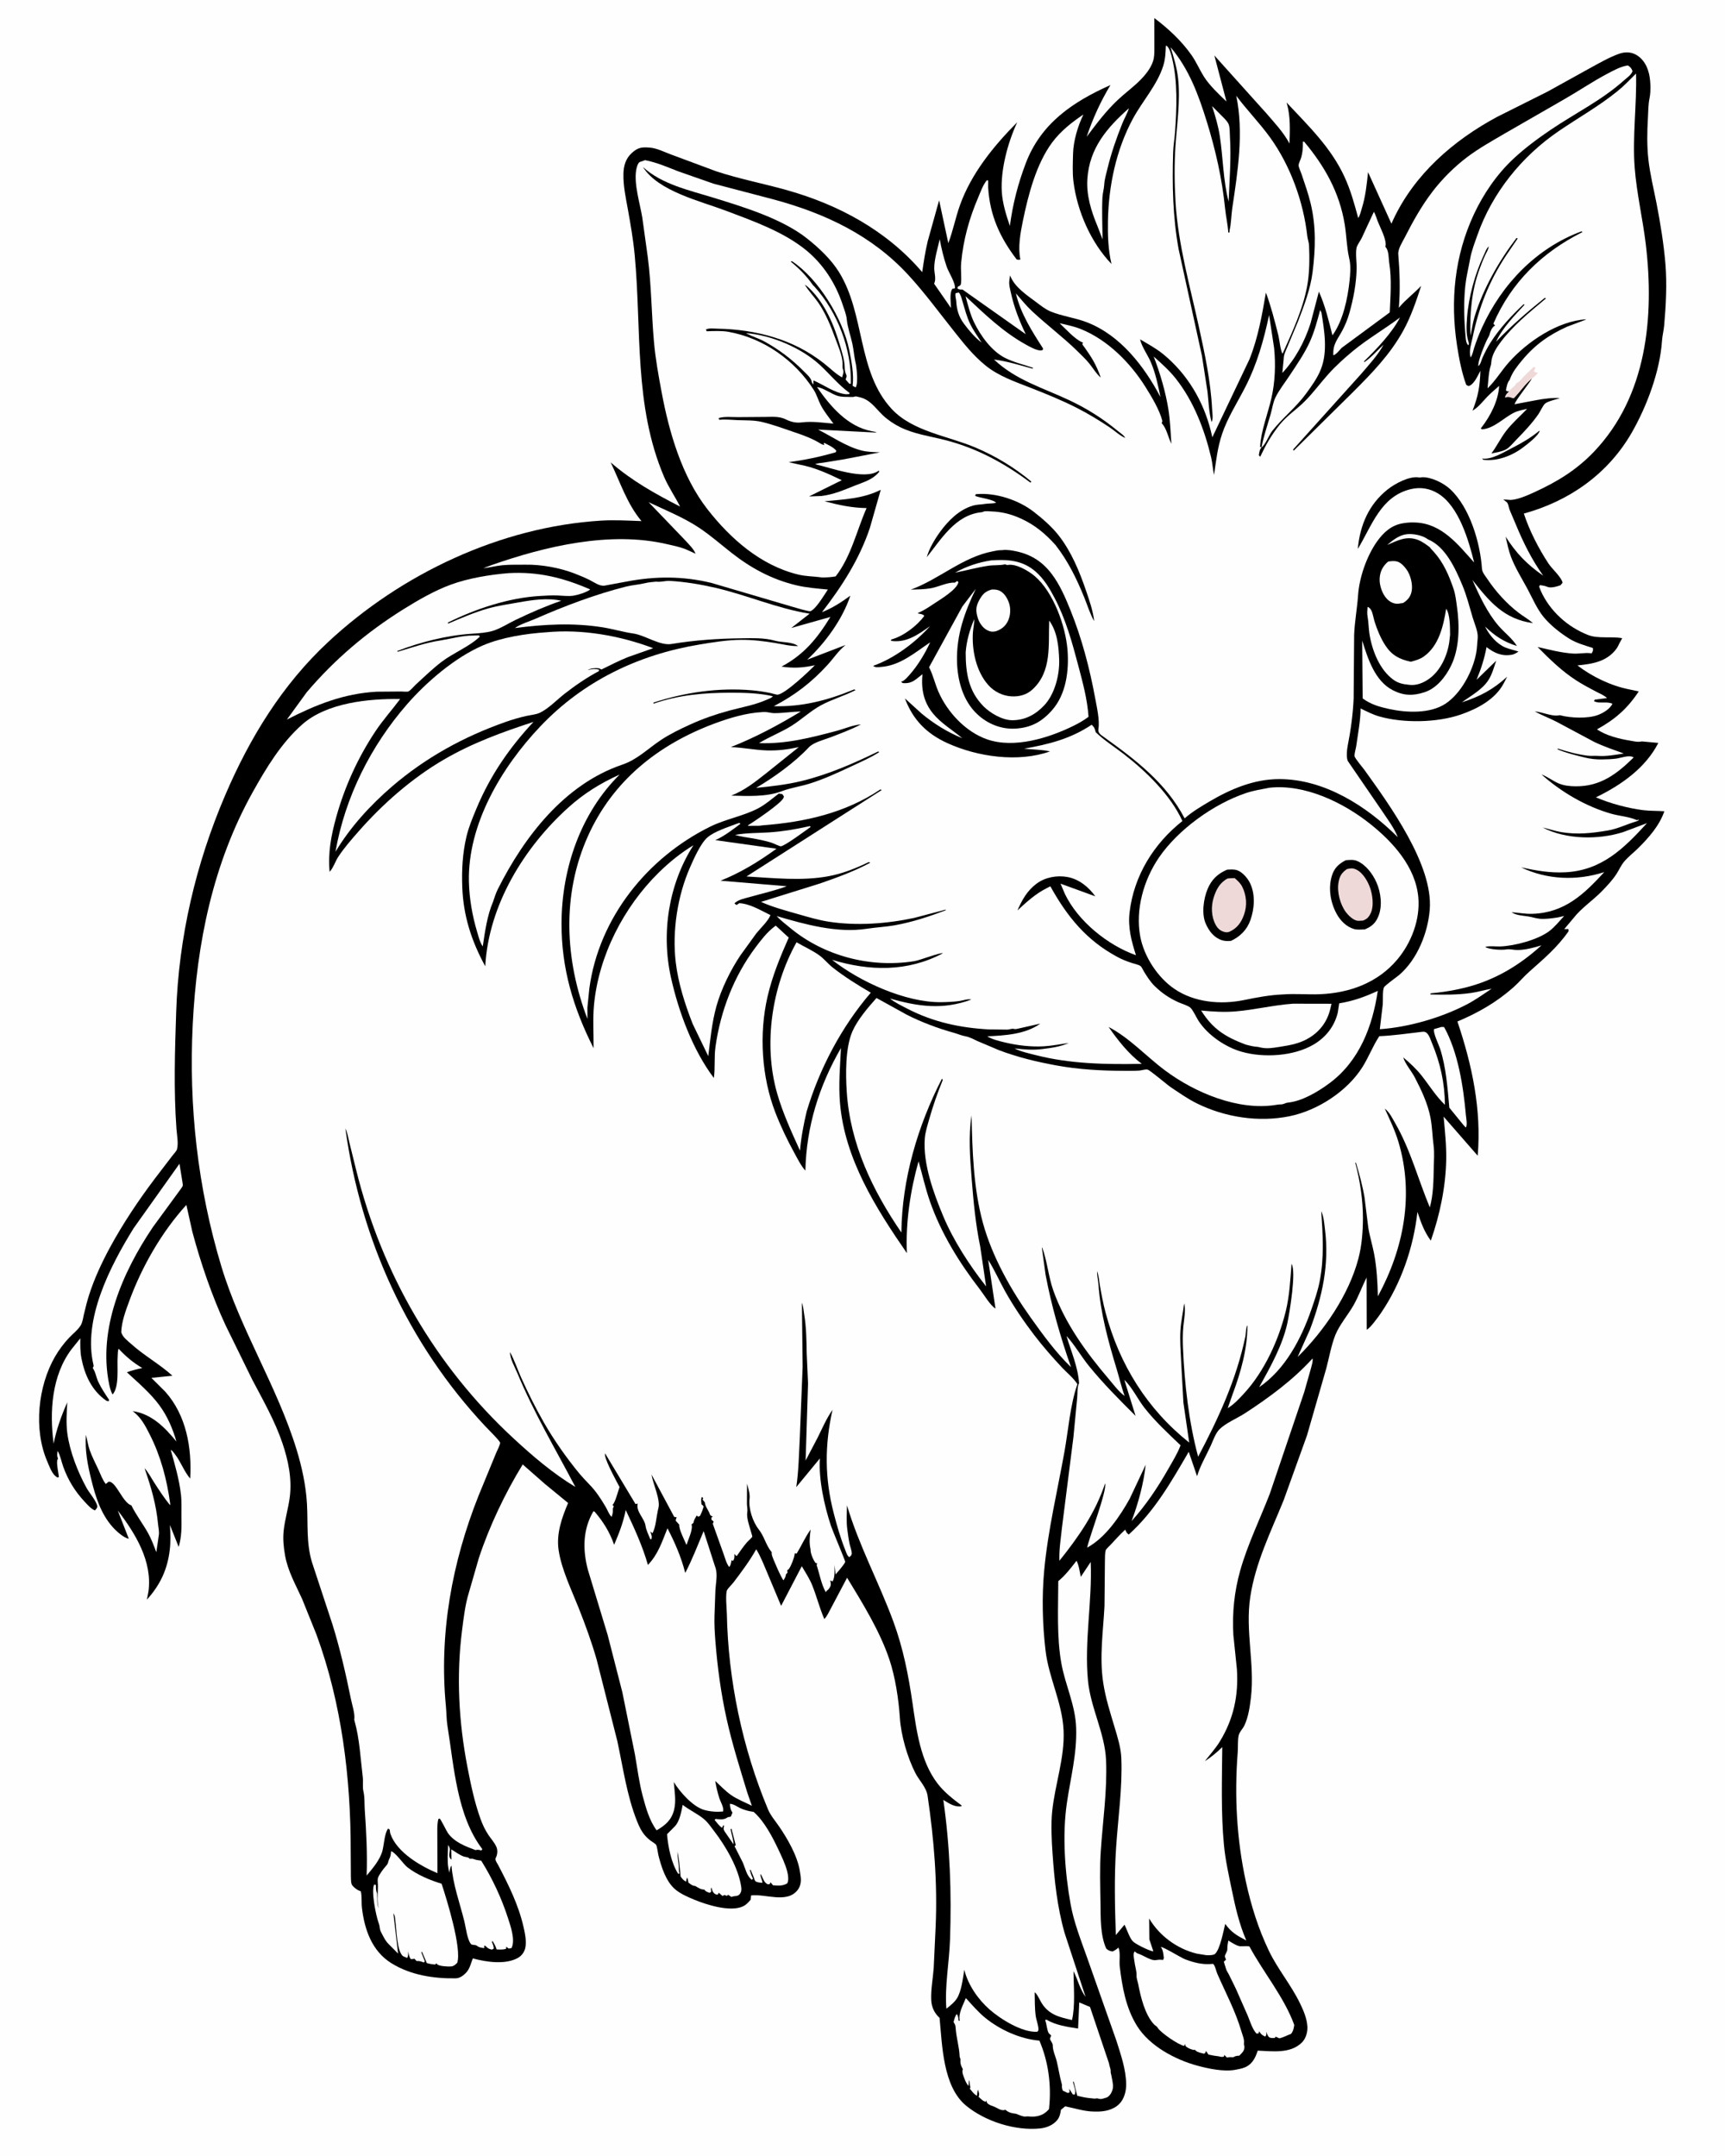 <svg version="1.1" xmlns="http://www.w3.org/2000/svg" style="display: block;" viewBox="0 0 1638 2048" width="1024" height="1280">
<path transform="translate(0,0)" fill="rgb(254,254,254)" d="M -0 -0 L 1638 0 L 1638 2048 L -0 2048 L -0 -0 z"/>
<path transform="translate(0,0)" fill="rgb(0,0,0)" d="M 1096.16 17.139 C 1109.4 27.141 1121.83 38.634 1131.43 52.24 C 1135.93 58.614 1138.96 65.891 1143.09 72.5 C 1148.43 81.054 1157.36 89.465 1164.68 96.427 L 1153.2 52.688 L 1203 108.105 C 1210.57 116.949 1218.61 125.448 1224.22 135.719 L 1224.57 136.363 C 1224.96 124.011 1225.59 110.729 1222.16 98.733 L 1221.75 97.35 C 1242.41 119.479 1263.9 139.963 1276.81 168 C 1282.64 180.67 1286.19 193.631 1289.8 207.046 C 1291.58 204.689 1292.29 201.017 1293.18 198.177 C 1296.76 186.733 1297.95 175.392 1299.16 163.532 L 1321.37 212.485 L 1322.87 209.147 C 1343.08 165.636 1380.1 133.453 1421.6 111.11 L 1469.63 87.046 L 1511.4 63.913 C 1519.91 59.304 1528.36 54.408 1537.5 51.129 C 1542.7 49.265 1548.22 49.154 1553.21 51.734 C 1558.77 54.608 1562.85 60.141 1564.82 66.004 L 1565.31 67.5 C 1567.58 74.175 1568.01 86.331 1566.53 93.251 C 1565.24 99.326 1565.34 106.135 1564.97 112.344 C 1564.21 125.331 1563.99 138.293 1565.41 151.25 C 1566.96 165.266 1570.42 179.138 1573.13 192.973 C 1576.79 211.721 1580.02 231.643 1581.61 250.668 C 1583.2 269.58 1582.1 290.106 1580.44 308.999 C 1580 313.935 1578.7 318.792 1578.37 323.688 C 1576.44 352.625 1564.04 385.835 1549.66 410.909 C 1527.22 450.036 1490.41 475.997 1447.14 487.847 C 1452.42 504.056 1461.24 521.2 1470.63 535.424 C 1473.96 540.469 1482.72 548.071 1483.94 553.5 L 1482 555.919 C 1478.6 557.104 1472.8 558.933 1469.34 557.401 C 1467.13 556.42 1464.9 556.195 1462.5 555.804 L 1461.6 557.12 L 1463.21 561.164 C 1471.72 580.358 1488.67 595.554 1508 603.144 C 1517.88 607.023 1529.99 604.244 1540.55 606.242 L 1537.95 611 C 1537.06 612.776 1536.37 614.481 1535.19 616.105 C 1526.06 628.603 1512.26 630.67 1498.03 632.095 C 1511.76 642.665 1529.93 651.487 1547.09 654.821 L 1556.28 656.789 C 1545.39 673.245 1533.76 683.349 1516.61 692.811 C 1525.37 698.868 1537.93 701.885 1548.24 703.576 C 1551.16 704.056 1554.75 704.968 1557.7 704.515 C 1559.23 704.28 1558.72 704.253 1560.22 704.359 L 1574.86 705.723 C 1562.59 729.767 1539.16 745.975 1515.6 757.398 C 1529.07 763.215 1546.05 767.788 1560.6 769.593 C 1567.11 770.4 1573.99 770.121 1580.58 770.646 C 1575.93 784.269 1565.83 795.683 1555.69 805.701 C 1551.4 809.949 1546.42 813.757 1542.5 818.355 C 1539.51 821.864 1537.72 826.17 1535.24 830.008 C 1531.24 836.193 1526.13 841.572 1521 846.814 C 1512.39 855.602 1501.54 862.686 1494.07 872.39 L 1485.5 882.565 L 1489.48 882.505 L 1489.68 884.5 C 1478.76 900.209 1466.15 910.657 1452.06 923.235 C 1446.85 927.888 1442.4 933.299 1437.16 937.929 C 1421.22 952.024 1403.61 962.138 1384.05 970.33 C 1397.99 1011.73 1407.01 1053.88 1403.32 1097.82 L 1370.94 1060.71 C 1372.16 1074.27 1373.65 1087.78 1373.41 1101.42 C 1372.95 1127.41 1367.36 1154.01 1358.78 1178.5 C 1352.39 1169.78 1349.47 1161.35 1346.08 1151.23 C 1342.26 1185.2 1330.67 1218.88 1311.45 1247.24 C 1309.69 1249.84 1300.68 1262.46 1297.89 1263.01 L 1297.78 1213.53 C 1293.43 1222.16 1290.28 1231.16 1285.49 1239.67 C 1280.27 1248.93 1271.89 1258.59 1268.07 1268.21 C 1264.2 1277.97 1262.2 1289.64 1259.5 1299.84 L 1241.18 1363.49 L 1219.08 1424.88 C 1206.82 1455.13 1192.24 1484.31 1187.3 1516.91 C 1182.39 1549.34 1191.69 1580.53 1187.92 1612.55 C 1186.89 1621.31 1185.53 1630.73 1181.83 1638.8 C 1180.28 1642.17 1176.9 1645.19 1176.2 1648.84 C 1175.27 1653.67 1175.76 1659.57 1175.37 1664.6 C 1172.15 1705.71 1174.37 1747.19 1183.15 1787.48 C 1188.14 1810.33 1194.92 1832.03 1205.02 1853.14 C 1213.19 1870.2 1225.86 1885.25 1234.31 1902.5 C 1237.73 1909.48 1241.08 1917.16 1241.56 1925.02 C 1241.88 1930.31 1240.1 1936.49 1236.28 1940.25 C 1225.3 1951.05 1208.29 1948.46 1194.37 1947.92 C 1193.22 1951.48 1191.81 1955.14 1189.5 1958.13 C 1184.97 1963.97 1179.69 1964.9 1173 1966.13 C 1162.1 1968.13 1147.72 1965.08 1137.17 1962.23 C 1116.05 1956.53 1091.64 1943.56 1079.74 1924.45 C 1069.09 1907.35 1065.67 1887.38 1063.3 1867.76 C 1062.72 1862.91 1064.25 1853.98 1062 1850.05 C 1060.27 1851.77 1058.65 1852.68 1056.5 1853.74 C 1053.72 1853.22 1052.62 1852.85 1050.5 1850.98 C 1044.74 1838.21 1045.24 1821.67 1045.05 1807.83 C 1044.82 1791.52 1044.24 1774.82 1045.3 1758.55 C 1047.18 1729.69 1051.53 1701.26 1050.34 1672.18 C 1049.28 1646.42 1035.65 1622.39 1033.15 1596.41 C 1029.56 1559.08 1037.31 1521.29 1035.73 1483.74 L 1026.35 1497.86 C 1025.28 1493.2 1024.58 1486.7 1022.28 1482.6 C 1016.83 1489.59 1011.8 1496.28 1004.94 1501.95 C 1004.91 1527.33 1003.37 1554.98 1007.87 1580.02 C 1011.64 1600.98 1021.19 1619.46 1021.92 1641.3 C 1022.75 1666.36 1016.6 1688.63 1013.06 1713.1 C 1008.68 1743.39 1011.21 1778.58 1016.64 1808.73 C 1019.72 1825.82 1026.18 1842.31 1032 1858.62 L 1060.17 1938.48 C 1064.37 1951.84 1069.17 1965.45 1069.44 1979.59 C 1069.57 1986.18 1067.58 1994.02 1062.72 1998.72 C 1056.82 2004.42 1048.55 2005.95 1040.63 2005.81 L 1039 2005.78 C 1029.62 2005.72 1020.69 2002.61 1011.5 2000.83 L 1007.5 2004.09 C 1007.02 2007.32 1006.25 2010.99 1004.18 2013.59 C 1000.13 2018.68 993.894 2021.19 987.594 2021.83 C 964.09 2024.25 935.535 2015.16 917.367 2000.16 C 895.389 1982.03 894.725 1943.11 892.203 1916.82 C 887.228 1912.22 884.583 1906.64 884.287 1899.76 C 883.857 1889.74 885.857 1879.65 886.611 1869.68 L 888.455 1830.43 C 890.286 1788.33 886.943 1747.4 880.818 1705.82 C 879.621 1697.69 872.867 1691.38 869.163 1684.12 C 861.589 1669.26 855.56 1648.37 854.476 1631.66 C 853.339 1614.13 850.128 1593.06 844.565 1576.44 C 835.537 1549.47 819.144 1522.98 804.364 1498.7 L 789.08 1527.61 C 787.3 1530.74 785.356 1535.47 782.717 1537.9 C 778.147 1527.38 775.464 1516.27 771.18 1505.7 C 768.673 1499.51 764.71 1493.51 761.336 1487.74 L 741.709 1525.41 L 728.642 1494.27 C 725.351 1486.61 722.448 1478.76 718.053 1471.65 C 712.032 1482.47 704.227 1492.93 696.735 1502.81 C 694.832 1505.31 692.177 1507.62 690.499 1510.22 C 688.534 1513.27 690.073 1528.6 690.155 1532.77 C 691.399 1596.01 704.869 1660.38 729.283 1718.82 C 731.642 1724.47 736.229 1729.8 739.714 1734.86 C 747.776 1746.57 757.063 1762.74 759.411 1776.88 C 760.509 1783.49 761.763 1789.69 757.322 1795.41 C 747.232 1808.39 726.635 1798.74 713.184 1800.5 L 712.778 1804.5 C 710.511 1807.25 708.388 1809.58 705.06 1811.04 C 693.028 1816.33 670.912 1809.36 659.34 1804.58 C 653.33 1802.1 646.061 1798.95 641.068 1794.68 C 632.133 1787.04 627.819 1773 625.078 1762 C 624.621 1760.17 623.877 1753.58 622.923 1752.35 C 621.97 1751.13 619.167 1749.54 617.788 1748.5 C 610.797 1743.23 607.949 1737.69 604.762 1729.72 C 595.297 1706.05 591.548 1679 586.18 1654.05 L 566.45 1576.23 C 561.685 1559.67 555.696 1543.22 549.341 1527.22 C 542.503 1509.99 533.148 1490.88 530.39 1472.58 C 528.032 1456.94 533.375 1441.85 539.382 1427.69 L 517.224 1409.5 L 496.282 1391.08 C 479.599 1418.26 464.735 1449.48 454.661 1479.83 L 445.115 1512.9 C 441.636 1524.14 440.16 1536.83 438.675 1548.5 C 433.112 1592.22 435.49 1635.8 443.854 1679 C 447.015 1695.32 450.544 1712.19 456.208 1727.84 C 458.125 1733.14 460.575 1738.36 463.707 1743.05 C 466.145 1746.71 469.771 1750.61 471.397 1754.68 C 472.663 1757.85 472.252 1761.91 470.633 1764.89 C 469.604 1766.78 471.985 1769.74 473.003 1771.69 C 482.792 1790.45 492.205 1809.35 496.973 1830.1 C 498.36 1836.14 500.025 1843.8 498.785 1850 C 497.944 1854.21 495.315 1857.85 491.566 1859.91 C 479.563 1866.5 461.492 1863.74 448.867 1860.29 C 447.172 1864.67 446.061 1869.82 442.907 1873.4 C 440.345 1876.31 436.617 1879.17 432.621 1879.23 C 411.59 1879.56 389.648 1876.15 371.5 1864.84 C 353.041 1853.34 345.967 1832.86 343.567 1812.24 C 342.969 1807.1 343.669 1801.56 342.5 1796.56 C 341.294 1796.1 340.087 1795.68 339 1794.97 C 337.418 1793.94 334.68 1791.76 333.901 1790.01 C 333.036 1788.06 333.168 1784.52 333.066 1782.41 L 332.899 1758.25 C 332.999 1689.04 324.343 1617.94 300.388 1552.71 L 286.751 1518.85 C 280.542 1505.15 273.218 1492.57 270.559 1477.57 C 269.192 1469.85 268.387 1462.05 269.201 1454.22 C 270.322 1443.42 273.647 1432.85 275.022 1422.09 C 277.229 1404.82 273.624 1387.32 268.102 1371 C 260.882 1349.66 249.808 1330.37 239.379 1310.54 L 213.919 1258.61 C 201.042 1230.83 190.464 1199.84 182.528 1170.21 L 176.812 1144.55 C 153.35 1170.37 134.608 1203.07 122.622 1235.72 C 119.146 1245.19 115.304 1255.35 114.955 1265.5 C 116.367 1270.32 120.767 1273.36 124.376 1276.62 C 136.729 1287.79 151.278 1295.65 163.58 1306.83 L 143.591 1308.85 L 156.838 1322.06 C 176.824 1344.47 182.13 1375.49 180.433 1404.5 C 174.758 1397.95 171.546 1388.65 166.159 1381.62 C 165.148 1380.31 163.509 1377.84 161.984 1377.26 C 165.852 1391.17 169.984 1405.1 171.648 1419.5 C 172.438 1426.33 172.045 1433.37 172.128 1440.25 C 172.251 1450.45 172.451 1459.52 169.496 1469.41 L 161.191 1448.59 C 161.695 1456.75 161.99 1464.35 161.008 1472.5 C 158.785 1490.96 151.799 1505.8 139.333 1519.48 L 140.811 1511.74 C 144.662 1483.13 128.429 1456.7 111.664 1434.84 L 122.116 1461.65 C 117.077 1460.81 109.887 1454.07 106.5 1450.21 C 95.607 1437.81 90.592 1421.95 86.678 1406.21 C 82.977 1391.32 80.396 1378.25 81.392 1362.87 C 82.62 1367.66 83.384 1372.86 85.007 1377.5 C 87.199 1383.77 90.521 1389.99 93.28 1396.04 C 95.341 1400.57 97.177 1405.72 100.237 1409.66 L 102.934 1407.5 C 109.902 1406.63 116.124 1427.37 124.598 1430 C 128.948 1438.9 135.303 1447.21 140.203 1455.88 C 143.539 1461.78 145.895 1468.14 148.265 1474.47 L 150.554 1458.87 C 151.284 1455.2 150.282 1451.66 149.937 1448 C 148.14 1428.94 143.347 1412.76 137.089 1394.66 C 140.408 1398.16 143.204 1403.53 145.841 1407.65 C 150.741 1415.3 155.567 1422.67 161.284 1429.76 C 161.519 1428.7 161.55 1429.03 161.416 1428.07 C 158.245 1405.14 152.504 1383.27 142.018 1362.62 C 137.932 1354.57 134.064 1346.98 126.861 1341.26 L 125.775 1340.41 C 143.853 1343.06 156.399 1355.89 167.379 1369.35 C 163.932 1357.26 158.845 1345.38 151.402 1335.2 C 142.663 1323.24 131.133 1313.56 120.323 1303.54 C 125.147 1301.71 129.928 1300.59 134.968 1299.53 C 126.066 1294.25 119.503 1288.68 112.442 1281.16 C 111.558 1283.26 111.709 1286.27 111.545 1288.55 C 110.846 1298.24 113.371 1317.38 106.713 1324.65 C 105.04 1321.68 104.121 1318.1 103.443 1314.76 C 92.73 1262.12 116.122 1208.61 144.919 1165.77 L 170.849 1130.31 C 171.504 1129.32 173.05 1127.42 173.381 1126.34 C 173.645 1125.49 172.934 1122.25 172.821 1121.27 L 170.268 1105.45 L 126.715 1166.71 C 104.491 1202.59 78.171 1253.45 88.62 1296.65 C 88.937 1297.96 88.439 1298.32 87.871 1299.5 C 90.574 1303.22 91.122 1308.24 93.067 1312.44 C 95.9 1318.55 99.681 1324.12 103.409 1329.71 L 103 1331.03 C 101.98 1330.86 101.317 1330.89 100.453 1330.29 C 86.8 1320.77 80.086 1305.68 77.108 1290 C 75.906 1283.67 76.017 1277.66 76.087 1271.25 L 67.964 1281.36 C 48.846 1306.38 46.697 1341.23 50.751 1371.35 C 53.314 1358 58.174 1344.55 63.689 1332.1 C 63.125 1341.44 62.484 1352.28 63.736 1361.52 C 66.088 1378.88 73.641 1398.2 82.097 1413.56 C 84.428 1417.79 91.897 1426.5 92.164 1430.87 C 92.268 1432.58 91.028 1433.45 90 1434.74 C 86.465 1433.5 82.981 1429.45 80.437 1426.75 C 71.142 1416.87 64.332 1405.87 59.806 1393.06 C 58.096 1388.22 57.112 1382.75 54.61 1378.27 C 54.24 1380.31 53.768 1382.25 54.501 1384.26 C 55.34 1386.57 54.352 1385.59 54.111 1387.5 C 53.577 1391.74 55.269 1398.58 55.727 1403 L 54.5 1403.54 C 53.465 1402.92 52.573 1402.38 51.736 1401.5 C 48.457 1398.06 46.4 1392.22 44.528 1387.84 C 31.618 1357.63 35.803 1316.83 52.044 1288.71 C 55.714 1282.35 60.472 1275.96 65.543 1270.63 C 68.944 1267.04 74.094 1263.03 76.545 1258.82 C 78.243 1255.9 78.669 1252.06 79.435 1248.79 C 80.93 1242.4 82.501 1236.03 84.516 1229.78 C 89.436 1214.53 96.402 1199.46 104.03 1185.38 C 116.541 1162.29 131.505 1139.91 147.341 1118.98 L 163.462 1097.89 C 164.592 1096.36 167.411 1093.46 167.861 1091.86 C 169.466 1086.15 167.832 1078.25 167.405 1072.42 C 164.697 1035.5 165.911 998.094 167.142 961.13 C 169.506 890.168 185.764 820.597 213.647 755.45 C 237.054 700.76 267.824 650.482 311.628 609.698 C 381.088 545.028 475.142 500.45 570.687 494.543 C 583.432 493.755 596.359 494.54 609.104 494.993 C 595.192 478.383 589.087 458.424 579.812 439.233 C 600.282 456.934 621.819 468.903 645.763 481.21 C 640.872 471.538 634.74 462.824 630.451 452.742 C 601.748 385.27 609.307 313.632 602.644 242.424 C 601.274 227.783 598.743 213.222 596.132 198.759 C 594.109 187.555 591.646 176.367 591.944 164.905 C 592.141 157.31 594.156 150.521 599.909 145.319 C 605.779 140.011 609.26 139.607 617 140.223 C 623.636 140.751 630.421 144.235 636.585 146.54 L 680 162.698 C 702.017 169.986 724.71 174.301 746.984 180.553 C 796.454 194.439 842.025 219.07 875.702 258.492 C 877.174 248.401 878.579 239.149 880.913 229.224 L 891.773 190.26 L 900.502 230.982 C 904.946 219.306 907.313 206.829 911.54 194.998 C 922.34 164.766 943.574 138.649 965.945 116.155 C 957.133 135.078 950.04 161.082 951.298 182.136 C 951.95 193.04 955.455 204.319 958.969 214.592 C 961.734 193.839 966.587 174.852 973.997 155.27 C 988.419 117.159 1018.75 96.756 1054.51 80.792 C 1045.04 96.579 1037.78 112.446 1031.93 129.907 C 1041.3 117.416 1050.26 105.444 1061.73 94.673 C 1068.5 88.318 1076.01 82.894 1082.59 76.303 C 1087.65 71.23 1092.9 64.817 1095.05 57.844 C 1096.48 53.186 1096.17 47.586 1096.21 42.73 L 1096.16 17.139 z"/>
<path transform="translate(0,0)" fill="rgb(254,254,254)" d="M 907.388 278.5 L 910.5 277.885 C 912.581 280.295 913.168 283.712 914.08 286.718 C 916.176 293.617 918.084 301.123 921.215 307.612 C 924.188 313.771 928.42 319.674 932.141 325.418 C 925.834 320.759 919.894 313.649 915.229 307.338 C 910.492 300.933 908.514 294.265 908.064 286.5 C 907.886 283.442 906.859 281.896 907.388 278.5 z"/>
<path transform="translate(0,0)" fill="rgb(254,254,254)" d="M 766.463 785.251 L 769 784.723 L 769.791 785.5 C 765.223 788.688 745.479 803.459 741.433 803.905 C 740.376 804.022 734.313 801.047 732.866 800.58 C 726.67 798.578 720.405 797.395 714.005 796.269 C 708.542 795.461 703.223 794.661 697.916 793.099 C 708.921 791.038 719.493 791.421 730.579 790.674 C 742.91 789.843 754.415 787.938 766.463 785.251 z"/>
<path transform="translate(0,0)" fill="rgb(254,254,254)" d="M 1151.03 100.802 L 1156.98 106.756 C 1159.71 109.712 1164.89 114.085 1166.59 117.619 C 1167.99 120.526 1167.79 126.484 1167.99 129.705 C 1169.26 150.253 1167.58 170.957 1166.75 191.5 C 1161.51 171.673 1161.49 149.535 1158.36 129.247 C 1156.86 119.54 1154.08 110.115 1151.03 100.802 z"/>
<path transform="translate(0,0)" fill="rgb(254,254,254)" d="M 892.358 227.216 C 893.929 236.023 896.058 244.84 898.951 253.312 C 900.811 258.756 907.448 268.661 906.753 273.915 L 904.327 274.365 C 901.468 278.447 902.926 287.474 903.043 292.574 L 887.019 269.5 C 889.222 265.023 887.116 259.319 887.142 254.5 C 887.187 246.029 890.492 235.534 892.358 227.216 z"/>
<path transform="translate(0,0)" fill="rgb(254,254,254)" d="M 1318.18 533.5 C 1320.36 532.999 1323.5 532.801 1325.71 533.144 C 1329.93 533.798 1333.42 537.731 1335.79 541.034 C 1339.52 546.22 1341.79 555.211 1340.6 561.499 C 1339.59 566.848 1336.95 569.894 1332.5 572.788 L 1327.63 573.5 C 1323.62 573.684 1319.99 571.826 1317.23 569.019 C 1312.75 564.449 1309.93 556.24 1310.17 549.896 C 1310.42 543.153 1313.08 537.828 1318.18 533.5 z"/>
<path transform="translate(0,0)" fill="rgb(254,254,254)" d="M 941.829 559.965 C 944.26 559.927 946.741 560.019 949 561.037 C 953.408 563.023 956.325 567.818 957.952 572.195 C 960.067 577.89 959.657 585.229 956.809 590.545 C 954.213 595.393 950.607 597.974 945.5 599.706 C 942.217 600.335 940.532 600.154 937.531 598.666 C 933.347 596.591 930.117 591.913 928.68 587.54 C 926.554 581.073 926.387 576.451 929.717 570.374 C 932.905 564.555 935.455 561.746 941.829 559.965 z"/>
<path transform="translate(0,0)" fill="rgb(254,254,254)" d="M 1368.91 975.5 L 1371.37 975.58 C 1384.63 999.264 1389.71 1032.23 1392.09 1059.15 C 1392.34 1061.97 1393.77 1068.95 1392 1071.06 L 1389.58 1068.44 L 1376.36 1052.2 C 1374.72 1033.81 1373.3 1013.83 1367.61 996.237 C 1366.29 992.156 1360.64 980.883 1361.95 977.5 L 1368.91 975.5 z"/>
<path transform="translate(0,0)" fill="rgb(254,254,254)" d="M 1072.07 102.833 C 1070.61 107.592 1067.71 112.452 1065.82 117.162 C 1060.18 131.153 1055.27 145.328 1051.72 160 C 1050.54 164.876 1048.87 170.317 1048.59 175.301 C 1048.36 179.528 1047.07 183.572 1046.87 187.842 C 1046.26 200.944 1046.87 214.295 1047.02 227.419 L 1042.04 214.463 C 1036.17 200.476 1031.57 185.414 1032.57 170.091 C 1034.48 140.848 1051.04 121.444 1072.07 102.833 z"/>
<path transform="translate(0,0)" fill="rgb(254,254,254)" d="M 1197.95 425.06 C 1199.96 414.393 1203.67 403.855 1206.66 393.421 C 1208.08 388.473 1208.9 382.422 1211.09 377.833 C 1214.5 370.692 1220.12 363.604 1224.5 356.976 C 1231.45 346.461 1238.8 335.957 1243.98 324.426 C 1248.34 314.729 1250.94 304.669 1253.7 294.443 L 1254.93 297 C 1257.64 314.252 1261.01 333.539 1254.49 350.438 C 1251.18 358.996 1245.55 366.705 1240.18 374.073 C 1230.82 386.909 1218.15 396.745 1208.19 409.287 C 1205.02 413.281 1201.67 422.619 1197.95 425.06 z"/>
<path transform="translate(0,0)" fill="rgb(254,254,254)" d="M 1298.73 576.5 C 1300.11 576.877 1301.42 578.264 1302.09 579.5 C 1303.77 582.605 1304.33 587.168 1305.41 590.585 C 1307.79 598.135 1311.13 606.191 1315.43 612.847 C 1321.59 622.384 1328.82 626.202 1339.73 628.595 C 1343.96 627.494 1348.31 626.307 1351.93 623.766 C 1366.52 613.518 1370.67 594.734 1373.36 578.249 C 1377.17 583.517 1377.04 596.654 1377.08 603.042 L 1376.33 609.778 C 1374.5 622.559 1368.25 636.63 1357.62 644.471 C 1351.98 648.633 1345.03 651.53 1337.89 650.492 L 1337.06 650.365 C 1332.28 649.967 1327.66 648.778 1323.68 646.003 C 1310.16 636.562 1302.92 617.726 1300.49 602.07 C 1299.64 596.592 1299.69 590.924 1298.69 585.49 C 1298.13 582.47 1298.49 579.541 1298.73 576.5 z"/>
<path transform="translate(0,0)" fill="rgb(254,254,254)" d="M 692.971 1713.5 C 696.32 1713.37 700.051 1716.28 703.135 1717.7 C 706.786 1719.37 710.526 1720.31 714.475 1720.94 L 715.582 1721.1 C 725.836 1730.05 733.79 1745.49 739.442 1757.58 C 742.393 1763.89 745.616 1770.58 747.4 1777.33 C 748.232 1780.49 749.234 1786.14 747.5 1789.06 C 742.861 1791.66 739.117 1791.22 734 1790.85 L 731.674 1788 L 730.779 1789.79 L 729 1789.93 C 725.753 1788.21 724.995 1785.72 723.564 1782.52 C 723.087 1781.45 722.869 1781.02 722.083 1780.11 C 721.853 1783.06 723.799 1785.49 723.924 1788.5 C 721.884 1788.33 719.919 1788.27 718.02 1787.43 C 716.576 1786.79 716.398 1785.06 715.873 1783.65 L 712.709 1776.03 L 712.003 1776.5 C 712.654 1779.08 713.444 1781.36 714.579 1783.77 L 714.932 1784.5 L 714 1785.68 C 708.933 1782.09 707.692 1774.54 705.204 1769 L 697.448 1753.7 L 698.628 1752.8 L 694.832 1738.2 L 694.616 1737.07 L 693.695 1737.5 C 694.541 1742.46 696.305 1746.86 696.5 1751.95 L 688.191 1739.92 C 686.828 1737.61 686.82 1737.08 687.563 1734.5 L 686.936 1733.7 L 685.5 1736.29 C 682.822 1734.34 680.653 1731.26 678.5 1728.75 L 679.5 1727.83 C 683.162 1728.18 686.601 1728.81 689.934 1726.9 C 691.32 1726.11 690.79 1726.15 692.183 1725.97 C 693.654 1725.77 692.359 1726.17 694.004 1725.5 L 695.5 1721.76 C 693.551 1719.1 693.377 1716.72 692.971 1713.5 z"/>
<path transform="translate(0,0)" fill="rgb(254,254,254)" d="M 996.336 589.5 C 1003.98 600.076 1005.32 613.712 1005.79 626.312 C 1006.34 640.836 1001.68 659.351 991.579 670.048 C 983.327 678.789 973.332 684.238 961.031 684.154 C 951.817 684.091 940.325 677.375 933.995 670.995 C 919.693 656.577 917 639.195 916.994 619.78 C 917.759 608.844 920.852 598.284 925.078 588.208 C 925.254 592.307 924.178 596.407 923.894 600.5 C 922.71 617.536 926.885 637.735 938.5 650.759 C 944.105 657.044 952.208 661.07 960.598 661.485 C 968.055 661.853 974.953 660.005 980.513 654.865 C 999.164 637.623 995.368 612.329 996.336 589.5 z"/>
<path transform="translate(0,0)" fill="rgb(254,254,254)" d="M 1166.45 1843.35 C 1169.51 1845.11 1174.26 1848.48 1177.73 1848.76 L 1179 1848.73 C 1181.24 1848.9 1184.51 1848.32 1186.5 1848.97 C 1199.99 1873.99 1219.28 1896.76 1229.09 1923.5 C 1228.54 1926.96 1228.19 1929.23 1226 1932.03 C 1222.17 1933.33 1218.93 1935.35 1214.91 1936.23 L 1211.5 1934.66 L 1210.5 1935.86 C 1208.76 1935.99 1207.7 1936.08 1205.99 1935.58 C 1204.23 1935.06 1203.19 1931.67 1202.33 1930.02 C 1202.57 1932.42 1203 1932.73 1201.5 1934.57 C 1198.21 1933.03 1197.74 1932.51 1195.68 1929.5 L 1195.28 1931.5 L 1193.21 1931.74 C 1189.16 1927.28 1187.23 1920.31 1184.92 1914.78 L 1176.21 1895 C 1173.69 1888.78 1170.12 1882.16 1167.19 1876 C 1166.21 1873.94 1164.8 1872.28 1164.23 1870.03 C 1164.05 1869.3 1162.14 1863.67 1162.2 1863.5 C 1162.35 1863.03 1164.12 1861.91 1164.2 1861.5 C 1164.26 1861.21 1163.17 1858.93 1163.17 1858.5 C 1163.16 1856.38 1165.62 1854.05 1165.52 1851.41 C 1165.41 1848.68 1166 1846.05 1166.45 1843.35 z"/>
<path transform="translate(0,0)" fill="rgb(254,254,254)" d="M 1304.71 201.187 C 1306.27 203.685 1307.28 207.512 1308.39 210.307 C 1310.69 216.098 1316.5 226.94 1315.88 232.974 L 1315.64 234.5 C 1319.14 237.976 1318.61 245.564 1319.36 250.255 C 1321.77 265.305 1320.43 281.549 1319.79 296.749 L 1274.15 330.408 C 1272.11 332.489 1268.92 336.849 1266.2 337.5 C 1265.6 326.943 1269.93 322.894 1274.64 314.171 C 1277.51 308.861 1279.82 303.093 1281.46 297.285 C 1285.29 283.687 1288.02 269.406 1288.32 255.251 C 1288.45 249.577 1287.12 240.819 1288.21 235.5 C 1288.74 232.894 1291.76 228.852 1293.06 226.272 L 1304.71 201.187 z"/>
<path transform="translate(0,0)" fill="rgb(254,254,254)" d="M 425.446 1752.5 C 428.259 1756.87 426.479 1757.96 426.5 1762.36 C 426.509 1764.22 427.192 1765.39 428.596 1766.5 L 428.464 1756.74 C 432.038 1758.94 436.307 1762.07 440.203 1763.5 C 442.075 1764.19 443.585 1763.78 445.294 1765.03 L 446.114 1765.76 C 449.092 1765.1 450.741 1766.68 453.604 1766.98 C 454.777 1767.1 455.736 1767.22 456.878 1767.5 C 467.445 1784.33 476.234 1803.19 482.318 1822.11 C 484.805 1829.84 489.462 1843 485.615 1850.5 L 483 1850.96 L 480.569 1849.22 L 480.521 1851.1 C 477.663 1852.21 474.518 1851.86 471.5 1851.79 C 470.59 1848.74 469.119 1846.24 467.531 1843.5 L 467.112 1845 C 468.007 1847.05 468.676 1848.66 468.816 1850.94 L 467 1851.98 C 463.617 1851.13 463.143 1850.73 460.691 1848.22 L 459.51 1848.5 L 459.835 1850.5 C 456.743 1850.21 454.751 1849.95 452.272 1847.96 C 451.746 1847.54 448.839 1847.58 447.5 1847.05 C 443.614 1843.16 442.313 1831.11 440.909 1825.39 C 436.627 1807.96 429.932 1789.99 428.635 1772.14 C 427.232 1773.65 426.966 1776.88 426.5 1778.95 L 425.675 1774.5 C 424.951 1770.63 425.036 1767.4 425 1763.5 L 425.446 1752.5 z"/>
<path transform="translate(0,0)" fill="rgb(254,254,254)" d="M 1024.86 1902.12 L 1035.09 1906.43 L 1053.13 1960 C 1053.41 1962.53 1054.76 1965.05 1054.74 1967.37 L 1054.7 1968.5 C 1055.14 1970.87 1055.78 1973.01 1056.15 1975.5 C 1056.7 1979.13 1057.51 1981.66 1056.37 1985.35 C 1055.52 1988.1 1053.59 1991.34 1050.79 1992.5 L 1049.5 1992.85 C 1047.29 1993.52 1045.99 1994.25 1043.63 1993.64 C 1042.48 1993.34 1042.11 1993.14 1040.87 1993.32 C 1039.54 1993.5 1040.33 1993.56 1039.04 1993.46 L 1037.92 1993.34 C 1032.63 1992.94 1028.09 1992.1 1022.94 1990.74 L 1019.65 1977.5 L 1018.83 1977.5 L 1019.88 1981.22 C 1020.67 1984.11 1021.77 1986.7 1020.62 1989.61 L 1018.77 1989.5 L 1015.75 1984.87 L 1015.29 1984.06 L 1015.7 1987.5 L 1014 1988.17 L 1009.15 1985.82 C 1008.69 1984.28 1008.34 1983.24 1008.41 1981.63 C 1008.48 1980.25 1008.58 1980.75 1008.21 1979.42 C 1006.29 1972.46 1005.22 1965.39 1003.58 1958.41 C 1002.43 1953.5 999.625 1947.95 999.716 1942.87 C 999.757 1940.56 997.021 1938.09 997.098 1936.5 C 997.12 1936.05 998.241 1933.76 998.185 1933.5 C 998.154 1933.35 996.286 1931.84 996.03 1931.5 C 994.256 1929.13 993.945 1922.81 992.768 1919.73 L 992.485 1919 L 993.5 1918.41 C 1003.01 1923.9 1013.07 1925.23 1023.76 1926.93 L 1024.86 1902.12 z"/>
<path transform="translate(0,0)" fill="rgb(254,254,254)" d="M 659.998 1791.45 L 658.994 1791.37 C 656.882 1790.97 655.268 1789.52 653.586 1788.26 L 653.501 1787.3 C 653.327 1785.88 652.908 1784.71 652.427 1783.38 C 651.902 1784.79 651.599 1785.89 651.5 1787.38 C 648.918 1786.22 647.882 1784.76 646.247 1782.5 C 645.497 1775.13 644.975 1766.09 643.211 1759 C 643.279 1763.47 643.893 1767.21 644.413 1771.5 C 644.75 1774.28 644.147 1776.82 645.239 1779.5 L 644 1780.02 C 637.381 1769.88 634.366 1754.4 633.345 1742.34 L 640.652 1734.95 C 645.367 1730.19 646.955 1720.84 648.215 1714.45 C 654.675 1719.55 662.724 1723.05 668.804 1728.3 C 672.333 1731.34 675.378 1735.89 678.226 1739.59 C 689.146 1753.75 701.577 1775.05 703.884 1793 C 704.158 1795.14 703.912 1797.22 702.588 1799 C 700.418 1801.91 697.561 1800.52 694.5 1801.93 L 691.5 1799.9 L 690 1800.93 L 688 1800.03 L 686 1800.97 L 682.5 1797.94 L 681.5 1799.73 C 679.483 1799.51 678.966 1799.46 677.529 1797.83 C 676.339 1796.48 675.952 1794.59 675.5 1792.89 C 673.959 1795.58 676.979 1797.03 673.5 1798 C 671.618 1797.12 669.887 1796.8 668.838 1794.95 C 665.136 1794.89 663.137 1793.2 659.998 1791.45 z"/>
<path transform="translate(0,0)" fill="rgb(254,254,254)" d="M 1227.89 953.421 L 1264.46 953.49 L 1263.38 958.088 C 1260.57 970.059 1253.86 979.367 1243.32 985.834 C 1234.59 991.189 1225.43 992.828 1215.5 994.373 C 1209.04 995.378 1203.16 996.509 1196.67 994.938 L 1194.83 994.5 C 1190.48 994.215 1187 993.351 1182.78 992.211 C 1163.79 985.019 1151.71 977.599 1140.63 959.901 C 1151.47 960.958 1162.46 961.653 1173.34 960.739 C 1191.6 959.205 1209.43 954.723 1227.89 953.421 z"/>
<path transform="translate(0,0)" fill="rgb(254,254,254)" d="M 1357.93 519.873 C 1354.51 517.344 1350.67 514.439 1346.67 512.903 C 1335.68 508.679 1327.28 513.445 1317.34 517.66 C 1322.72 513.139 1328.63 508.319 1335.84 507.463 C 1342.06 506.724 1351.06 508.498 1356.11 512.362 C 1372.72 519.191 1382.23 540.274 1388.74 555.913 C 1392.95 566.025 1395.42 576.091 1398.52 586.524 C 1400.25 592.344 1403.97 600.336 1403.3 606.449 C 1402.74 611.463 1402.78 615.697 1401.79 620.809 C 1398.47 637.848 1387.53 658.704 1372.71 668.465 C 1358.09 678.09 1335.72 677.055 1319.36 673.509 C 1310.07 671.495 1301.83 669.193 1294.06 663.439 L 1293.61 608.482 C 1298.94 625.467 1305.53 646.751 1322.55 655.57 C 1332.93 660.947 1341.91 661.149 1352.94 657.5 C 1364.29 653.741 1372.69 643.073 1377.84 632.705 C 1386.21 615.848 1386.18 593.909 1383.53 575.699 C 1382.72 570.116 1382.2 564.685 1380.36 559.308 C 1376 546.525 1370.93 534.663 1361.9 524.498 C 1361.36 523.893 1357.86 520.282 1357.93 519.873 z"/>
<path transform="translate(0,0)" fill="rgb(254,254,254)" d="M 1237.25 134.5 L 1238.54 134.671 C 1258.06 158.025 1272.02 182.75 1277.01 213.158 C 1278.69 223.413 1278.89 234.722 1281.13 244.741 L 1281.68 247.298 C 1282.81 253.361 1282.25 260.734 1281.6 266.844 C 1279.81 283.657 1275.43 304.675 1265.35 318.567 C 1261.88 304.694 1258.34 290.102 1252.48 277.013 L 1244.52 307.257 C 1238.75 324.885 1230.41 340.609 1217.76 354.286 L 1219.04 340.971 C 1219.02 336.811 1221.1 333.045 1222.66 329.259 L 1232.78 305 C 1238.48 290.2 1244.44 274.499 1246.46 258.687 C 1249.29 236.372 1249.91 215.223 1244.64 193.186 C 1242.4 183.813 1239.07 174.632 1236.04 165.488 C 1235.45 163.699 1233.09 158.527 1233.2 156.95 C 1233.34 154.951 1235.12 151.584 1235.71 149.5 C 1236.99 144.972 1237.36 140.566 1237.28 135.877 L 1237.25 134.5 z"/>
<path transform="translate(0,0)" fill="rgb(254,254,254)" d="M 941.249 532.308 C 957.053 531.195 971.365 532.213 983.757 543.259 C 991.479 550.142 996.553 558.723 1001.32 567.763 C 1012 588.004 1018.12 610.149 1023.93 632.187 C 1028.23 648.484 1032.52 664.03 1033.69 680.908 C 1029.24 684.216 1024.71 686.853 1019.74 689.309 C 996.212 700.928 963.205 711.377 937.183 702.264 C 916.886 695.156 899.428 676.338 891.029 656.867 C 887.898 649.607 886.195 641.837 882.679 634.738 L 882.219 633.841 L 913.869 576.092 L 926.609 559.356 C 916.054 581.408 908.296 602.768 908.749 627.606 C 909.083 645.915 914.211 665.536 928.052 678.494 C 937.671 687.499 950.513 692.786 963.72 692.14 C 978.725 691.407 989.138 685.849 999.061 674.603 C 1012.44 659.435 1015.24 637.043 1013.73 617.546 C 1011.95 594.705 1000.31 562.276 982.481 547.186 C 976.748 542.335 965.125 535.401 957.316 536.617 C 955.999 536.822 955.759 536.548 954.5 536.055 C 949.192 537.252 943.829 536.61 938.469 537.419 C 927.891 539.016 917.413 541.909 906.896 543.987 C 917.935 537.894 928.795 534.228 941.249 532.308 z"/>
<path transform="translate(0,0)" fill="rgb(254,254,254)" d="M 371.248 1758.5 C 375.654 1759.72 382.641 1770.49 386.749 1773.72 C 395.771 1780.82 408.354 1786.09 419.228 1789.37 C 424.349 1804.9 438.474 1850.72 434.091 1864.5 C 432.186 1866.34 430.801 1867.74 428 1867.96 C 425.391 1868.17 416.863 1867.75 415.081 1865.92 L 414.322 1865 L 413 1866.15 C 410.286 1865.85 407.774 1865.57 405.174 1864.71 L 400.657 1854.06 L 399.928 1854.5 L 403.292 1863 L 402.5 1864.19 C 400.53 1863.53 398.576 1862.72 396.469 1862.75 L 395.5 1862.85 L 393.5 1860.67 C 392.256 1860.88 391.244 1860.98 390 1861.01 C 388.38 1858.85 388.065 1856.3 387.5 1853.73 C 387.416 1856.03 387.73 1857.84 386.5 1859.84 L 382.5 1858.14 C 376.717 1853.25 376.472 1833.13 375.356 1825.17 C 374.958 1822.33 375.196 1819.81 373.443 1817.5 L 377.875 1855.71 L 369.5 1847.28 C 366.41 1844.37 365.058 1841.69 363.11 1838 C 362.025 1835.94 360.816 1834.06 360.547 1831.7 C 360.378 1830.22 360.203 1828.94 359.745 1827.5 L 359.214 1826.02 C 356.758 1819.01 352.211 1796.29 355.168 1790.13 L 356.805 1790.5 C 356.877 1792.78 356.768 1795.19 357.487 1797.37 C 357.91 1798.66 357.87 1797.95 357.944 1799.16 L 357.963 1800 C 358.309 1804.01 357.523 1809.09 359.526 1812.5 C 359.049 1811.02 358.713 1809.56 358.579 1808 C 358.11 1802.53 358.791 1796.59 358.762 1791.04 C 358.752 1789.25 358.27 1785.6 358.724 1784.06 C 359.641 1780.94 364.049 1775.1 366.275 1772.63 C 367.47 1771.3 368.034 1770.64 368.476 1768.91 C 368.732 1767.91 368.891 1767.11 369.373 1766.18 C 370.592 1763.84 370.911 1762.14 371.163 1759.49 L 371.248 1758.5 z"/>
<path transform="translate(0,0)" fill="rgb(254,254,254)" d="M 917.171 1898 C 922.973 1904.36 928.829 1911.26 935.5 1916.7 C 949.62 1928.21 968.816 1936.88 987.006 1938.41 C 995.54 1958.12 998.503 1980.82 996.276 2001.95 L 996.119 2003.5 C 991.785 2008.47 987.111 2010.43 980.469 2010.64 C 978.262 2010.7 976.103 2010.12 973.914 2010.51 C 971.563 2010.92 967.095 2008.69 964.684 2007.87 C 960.814 2007.47 957.551 2006.68 954.71 2004.06 C 950.681 2005.66 947.236 2002.27 943.5 2000.92 C 941.649 2000.26 940.352 1999.85 938.688 1998.74 C 936.882 1997.54 937.154 1997.26 936.722 1995.1 L 936.241 1996.5 C 933.403 1996.08 931.31 1993.62 929.259 1991.74 C 930.348 1989.26 929.471 1987.43 928.605 1985 C 928.102 1986.87 927.975 1988.82 927.747 1990.74 C 924.851 1989.44 922.882 1986.4 920.894 1984 L 921.5 1982.75 C 920.801 1980.53 920.712 1978.35 920.561 1976.05 C 919.76 1976.5 920.057 1979.86 919.5 1981.49 C 918.149 1979.51 916.946 1977.52 916.126 1975.26 C 915.052 1972.3 913.002 1968.39 914.326 1965.5 C 912.922 1963.05 911.907 1960.78 912.014 1957.91 C 912.063 1956.62 912.13 1956.16 911.697 1954.91 C 911.226 1953.56 911.291 1954.13 911.235 1952.86 C 910.864 1944.4 908.097 1935.49 907.51 1926.79 C 907.386 1924.95 907.287 1923.78 906.329 1922.13 L 905.5 1920.79 C 906.236 1918.01 906.742 1915.48 908.5 1913.16 C 909.884 1914.87 909.931 1916.48 910.182 1918.58 L 910.285 1919.5 L 911.392 1919.5 C 909.751 1912.83 914.654 1904.24 917.171 1898 z"/>
<path transform="translate(0,0)" fill="rgb(254,254,254)" d="M 1102.4 1849.5 C 1104.54 1849.1 1121.43 1859.62 1125.28 1861.09 C 1133.45 1864.23 1141.83 1866.4 1150.64 1865.59 L 1151.97 1865.46 L 1152.95 1866.59 C 1154.31 1868.92 1154.92 1872.44 1156.04 1875 C 1164.12 1893.47 1173.24 1910.3 1178.97 1929.87 C 1179.81 1932.73 1181.88 1937.69 1181.32 1940.56 C 1181 1942.17 1181.79 1943.01 1181.76 1944.5 C 1181.69 1948.47 1179.33 1950.14 1176.81 1952.75 C 1175.1 1952.76 1173.89 1952.86 1172.34 1953.59 L 1171.03 1954.22 C 1169.25 1954.03 1167.75 1954.03 1165.98 1954.33 L 1165.1 1954.5 L 1162.65 1952 L 1162.3 1953.5 C 1159.66 1954.47 1158.52 1953.31 1155.84 1953.09 C 1153.03 1952.86 1150.26 1952.17 1147.5 1951.62 C 1146.74 1950.33 1146.17 1949.25 1145.08 1948.21 C 1144.95 1950 1144.75 1949.72 1143.5 1950.85 C 1141.08 1950.21 1137.33 1949.63 1135.48 1947.89 L 1134.68 1947.07 L 1133.5 1947.29 C 1131.12 1946.64 1129.08 1946.04 1127.06 1944.57 C 1125.5 1943.43 1125.67 1943.41 1125.41 1941.5 L 1124.5 1943.43 C 1118.88 1942.32 1102.8 1931.22 1099.63 1926.6 C 1098.97 1925.63 1098.83 1925.2 1097.83 1924.54 C 1096.99 1924 1096.45 1923.6 1095.77 1922.86 C 1087.15 1913.52 1083.2 1896.84 1080.87 1884.72 C 1080.37 1882.11 1079.16 1879.22 1079.3 1876.58 C 1079.52 1872.63 1077.72 1867.29 1077.27 1863.16 C 1076.94 1860.16 1075.64 1855.96 1077.5 1853.64 C 1078.83 1854.79 1079.53 1855.41 1081.24 1855.94 C 1085.55 1857.28 1093 1862.63 1097.5 1861.94 C 1100.35 1861.51 1101.41 1861.37 1104.5 1861.76 L 1105.22 1860 C 1104.74 1856.24 1104.66 1852.67 1102.4 1849.5 z"/>
<path transform="translate(0,0)" fill="rgb(254,254,254)" d="M 756.349 895.085 C 763.279 899.155 771.246 902.673 777.751 907.326 C 782.538 910.75 786.177 915.515 790.822 919.165 C 802.211 928.116 814.396 935.67 826.882 942.969 C 799.122 975.216 778.106 1015.14 765.972 1055.77 C 763.033 1068.1 760.714 1080.37 759.631 1093 C 751.565 1075.24 743.278 1057.35 737.907 1038.55 C 724.577 991.885 732.835 937.168 756.349 895.085 z"/>
<path transform="translate(0,0)" fill="rgb(254,254,254)" d="M 615.86 477.047 C 631.768 484.59 649.121 491.571 663.794 501.326 C 674.651 508.544 684.442 517.182 694.684 525.212 C 713.25 539.769 732.893 550.382 756 555.931 C 765.802 558.285 776.097 559.044 786.105 560.007 L 783.839 563.5 C 780.884 567.865 774.401 578.631 769.64 580.527 C 768.023 581.172 754.902 577.052 752.355 576.356 L 675.424 553.706 C 648.493 547.171 622.415 547.219 595.241 552.365 L 574.122 556.281 C 569.131 557.009 564.205 553.116 559.777 550.92 C 555.185 548.642 550.354 546.663 545.578 544.8 C 531.706 539.391 514.003 536.147 499.052 536.405 C 491.701 536.532 484.375 536.194 477.043 536.91 C 470.906 537.509 464.922 539.118 458.784 539.761 L 466.276 536.938 C 517.67 518.883 579.344 504.218 633.5 516.935 C 640.142 518.494 647.587 519.916 653.722 522.918 L 660.434 525.986 C 658.83 521.588 653.93 516.991 650.867 513.52 L 615.86 477.047 z"/>
<path transform="translate(0,0)" fill="rgb(254,254,254)" d="M 699.49 782.5 L 702.015 781.694 L 703.09 782.5 C 695.837 787.912 688.662 793.564 680.459 797.475 L 679.235 798.052 L 737.318 806.212 C 720.272 818.491 703.705 828.753 684.134 836.591 L 747.038 841.851 C 735.961 845.997 724.094 848.582 712.714 851.859 C 707.95 853.231 700.709 854.427 697.374 858.204 L 699.324 859.683 L 702 857.941 C 712.119 858.441 722.595 864.929 731.566 869.267 C 729.493 874.843 721.975 881.794 718.118 886.659 L 703.121 907.388 C 693.754 921.283 684.818 939.542 680.304 955.658 C 675.962 971.16 674.453 987.347 672.523 1003.26 L 657.732 972.676 C 650.406 954.06 643.982 933.991 641.622 914.084 C 638.121 884.556 643.251 851.086 655.184 823.93 C 658.685 815.962 665.125 801.287 671.595 795.593 C 678.291 789.698 691.061 785.805 699.49 782.5 z"/>
<path transform="translate(0,0)" fill="rgb(254,254,254)" d="M 1012.75 1269.03 C 1020.57 1277.56 1026.68 1288.42 1034.04 1297.51 C 1047.75 1314.41 1062.99 1329.63 1078.36 1344.98 L 1067.69 1310.77 C 1075.38 1318.1 1080.28 1329.01 1086.89 1337.42 C 1097.08 1350.4 1109.21 1361.53 1121.09 1372.91 C 1118.15 1380.81 1113.62 1387.96 1109.48 1395.26 C 1099.31 1413.18 1088.32 1429.52 1074.57 1444.89 C 1080.95 1427.9 1085.99 1409.47 1087.96 1391.4 L 1072.88 1423.49 C 1063.45 1440.46 1049.74 1460.76 1032.36 1470.1 C 1034.7 1459.23 1051.42 1415.79 1049.41 1409.11 C 1040.26 1436.93 1024.16 1459.96 1006.01 1482.6 C 1005.58 1472.43 1007.38 1461.4 1008.43 1451.27 L 1019.35 1365 L 1022.94 1327.36 C 1023.29 1323.76 1022.92 1317.87 1024.29 1314.73 L 1024.71 1314 C 1023.63 1298.26 1017.19 1283.97 1012.75 1269.03 z"/>
<path transform="translate(0,0)" fill="rgb(254,254,254)" d="M 482.725 544.439 C 510.813 542.82 534.775 548.745 560.4 559.937 C 557 562.612 549.021 565.075 544.681 565.8 C 539.774 566.619 534.003 565.787 529.015 565.622 C 523.495 565.44 517.942 565.806 512.432 566.128 C 482.872 567.851 451.479 578.374 425.158 591.377 L 425.5 592.351 C 437.867 587.109 450.388 581.669 463.326 578.004 C 472.867 575.302 482.792 573.924 492.538 572.187 C 505.543 569.87 519.88 567.739 532.905 570.647 C 517.98 575.809 503.709 582.037 489.472 588.866 C 482.475 592.223 475.362 596.926 467.978 599.229 C 462.05 601.079 454.055 601.598 447.846 601.996 C 424.146 603.517 399.183 609.878 377.1 618.388 L 377.5 619.12 C 391.578 615.003 404.06 610.456 418.756 608.276 C 428.337 606.655 439.351 603.664 448.985 603.711 L 454.5 603.532 L 455.646 604.647 C 445.489 614.418 430.297 620.153 418.97 628.873 C 410.5 635.395 402.707 642.933 394.84 650.166 C 393.127 651.741 389.524 656.081 387.6 656.837 C 386.368 657.322 382.407 656.855 380.966 656.862 L 357.435 657.058 C 325.996 658.857 299.854 669.432 272.269 683.524 L 291.134 657.568 C 317.668 626.331 348.045 600.582 382.736 578.903 C 396.855 570.08 412.46 561.048 428.149 555.296 C 444.672 549.239 465.28 545.847 482.725 544.439 z"/>
<path transform="translate(0,0)" fill="rgb(254,254,254)" d="M 518.759 600.596 C 552.663 597.425 588.539 603.745 620.216 615.714 L 595.939 624.288 C 587.46 627.696 579.223 632.002 571 635.988 C 569.929 635.357 569.258 634.919 568 634.763 C 565.273 634.425 560.192 634.922 557.953 636.5 C 561.404 635.514 565.422 635.2 568.889 636.218 L 568.643 637.5 C 557.37 643.451 546.037 651.195 536 659.053 C 528.869 664.636 520.807 673.092 512.762 676.97 C 508.988 678.789 503.816 679.181 499.691 680.101 C 492.858 681.625 486.059 683.639 479.459 685.976 C 439.868 699.992 404.184 719.631 372.322 746.929 C 351.55 764.824 332.58 785.528 318.433 809.092 C 327.513 757.192 351.999 708.436 386.496 668.9 C 405.163 647.505 432.341 624.265 458.5 613.073 C 476.522 605.362 499.245 601.902 518.759 600.596 z"/>
<path transform="translate(0,0)" fill="rgb(254,254,254)" d="M 563.453 1435.5 L 564.543 1435.93 C 572.823 1445.51 578.951 1455.46 583.101 1467.38 C 587.822 1456.34 591.808 1446.22 594.102 1434.35 C 601.995 1451.04 610.174 1468.74 615.181 1486.54 C 625.001 1476.31 628.556 1464.56 633.766 1451.74 C 640.678 1464.97 647.016 1479.63 650.634 1494.14 C 657.479 1480.98 662.394 1468.02 668.124 1454.41 L 678.815 1487.6 C 681.752 1494.75 679.804 1502.49 679.312 1510 L 678.414 1534.8 C 678.183 1542.87 678.625 1550.81 679.259 1558.86 C 681.22 1583.73 684.581 1608.63 689.995 1633 C 695.262 1656.71 702.495 1679.47 709.533 1702.66 L 713.933 1715.33 C 707.536 1712.08 700.189 1709.29 694.313 1705.22 C 688.901 1701.46 683.945 1696.21 679.117 1691.71 C 679.986 1697.19 681.31 1702.71 683 1708 C 684.176 1711.68 687.741 1717.39 686.5 1720.76 C 680.559 1721.32 674.61 1720.88 668.832 1719.32 C 658.018 1716.4 645.31 1702.02 639.759 1692.73 C 640.451 1701.46 642.212 1710.79 639.99 1719.4 C 637.528 1728.95 631.644 1733.88 623.46 1738.65 C 616.586 1729.33 613.298 1717.43 610.324 1706.37 C 606.819 1693.34 605.164 1679.69 602.827 1666.41 L 590.894 1607.44 L 576.96 1553.09 L 558.107 1490.94 C 553.176 1472.05 553.248 1452.88 563.453 1435.5 z"/>
<path transform="translate(0,0)" fill="rgb(254,254,254)" d="M 623.237 552.496 C 627.184 553.126 631.844 551.57 635.969 551.801 C 650.307 552.605 665.322 555.11 679.318 558.356 C 709.663 565.395 737.778 577.977 768.763 582.954 L 751.353 596.532 L 788.521 586.034 C 775.982 606.421 763.544 621.744 742.096 633.204 C 753.935 634.914 761.959 634.388 773.748 631.937 C 767.977 637.898 745.989 658.735 738.607 659.85 C 737.288 660.049 733.287 658.676 731.816 658.376 C 725.902 657.173 719.99 656.237 713.975 655.717 C 682.475 652.997 650.458 657.607 620.5 667.385 L 620.5 668.433 C 644.401 660.143 668.306 658.051 693.395 658.004 C 706.521 657.98 721.023 658.315 733.822 661.356 C 732.781 662.945 730.225 663.729 728.467 664.511 C 716.824 669.689 704.672 671.736 692.5 674.989 C 680.114 678.299 667.111 682.834 655.453 688.159 C 645.962 692.494 636.018 697.283 627.346 703.062 C 615.075 711.238 605.049 721.538 590.937 726.309 C 536.094 744.847 497.715 794.677 472.706 844.5 C 470.721 848.453 469.463 852.547 468.05 856.731 C 462.53 869.469 460.373 885.372 458.327 898.988 C 455.778 895.633 454.295 889.617 453.066 885.502 C 448.406 869.902 445.544 853.793 445.171 837.5 C 443.92 782.915 476.244 728.777 512.814 690.187 C 553.673 647.07 605.82 621.94 663.963 612.273 C 677.006 610.105 690.485 607.876 703.734 607.797 C 714.954 607.73 725.106 608.996 736.137 610.804 C 743.298 611.977 750.557 613.905 757.838 613.714 C 752.014 609.372 742.592 610.523 735.816 608.591 C 725.851 605.751 714.355 606.201 704.024 606.323 C 681.57 606.588 659.678 608.081 637.5 611.737 C 626.537 613.544 612.401 603.343 601.207 601.758 C 591.4 600.37 581.64 597.363 571.762 595.824 C 543.783 591.466 516.764 593 488.816 596.606 C 494.464 592.641 502.372 590.419 508.721 587.636 C 536.09 575.642 565.454 564.493 594.5 557.188 C 600.427 555.697 606.594 555.381 612.474 553.95 C 616.041 553.081 619.589 552.819 623.237 552.496 z"/>
<path transform="translate(0,0)" fill="rgb(254,254,254)" d="M 1205.66 748.254 C 1239.11 744.659 1275.46 762.182 1301.11 782.576 C 1322.85 799.87 1344.37 823.535 1346.92 852.5 C 1348.77 873.48 1340.3 895.636 1326.86 911.561 C 1308.31 933.561 1281.7 943.248 1253.5 944.419 C 1241.68 944.91 1230.15 943.711 1218.24 944.627 C 1205.76 945.121 1193.5 947.482 1181.3 949.969 C 1159.2 954.477 1134.3 952.305 1115.28 939.372 C 1099.31 928.505 1086.43 908.676 1082.83 889.708 C 1077.97 864.077 1086.13 835.691 1100.59 814.545 C 1118.83 787.871 1152.73 763.495 1183.5 753.252 C 1190.6 750.888 1198.31 749.657 1205.66 748.254 z"/>
<path transform="translate(0,0)" fill="rgb(0,0,0)" d="M 1278 817.13 C 1281.41 816.885 1285.19 816.386 1288.44 817.702 C 1296.9 821.136 1303.52 830.013 1307.12 838.126 C 1311.35 847.643 1312.98 860.315 1309.07 870.165 C 1306.38 876.931 1302.61 880.084 1296.13 882.834 C 1292.94 882.953 1288.95 883.372 1285.87 882.488 C 1278.6 880.4 1272.85 874.525 1269.31 868.013 C 1263.45 857.259 1261.18 843.806 1264.8 831.955 C 1267.05 824.547 1271.33 820.591 1278 817.13 z"/>
<path transform="translate(0,0)" fill="rgb(238,217,216)" d="M 1279.21 825.5 C 1281.24 825.116 1283.42 824.576 1285.47 825.086 C 1292.79 826.909 1297.99 835.405 1300.56 841.86 C 1303.44 849.11 1305.1 860.589 1301.53 867.791 C 1299.69 871.516 1297.96 873.083 1294.28 874.5 L 1292.69 874.567 C 1291.4 874.64 1290.11 874.815 1288.82 874.588 C 1285.01 873.922 1280.53 869.635 1278.3 866.692 C 1272.65 859.232 1269.48 847.199 1271.15 837.987 C 1272.23 832.047 1274.25 828.893 1279.21 825.5 z"/>
<path transform="translate(0,0)" fill="rgb(0,0,0)" d="M 1165.29 826.101 C 1168.47 825.925 1171.9 825.608 1174.96 826.686 C 1179.89 828.42 1184.89 834.307 1187.1 838.911 C 1192.26 849.645 1191.3 863.057 1187.45 873.98 C 1184.2 883.21 1177.75 889.599 1169.03 893.748 C 1165.92 893.948 1163.15 894.086 1160.15 893.056 C 1152.59 890.455 1148.15 884.471 1145.03 877.446 C 1140.88 868.115 1142.91 853.794 1146.74 844.56 C 1150.47 835.536 1156.37 829.918 1165.29 826.101 z"/>
<path transform="translate(0,0)" fill="rgb(238,217,216)" d="M 1165.75 834.5 C 1167.99 834.185 1170.24 834.182 1172.5 834.106 C 1175.3 836.57 1177.95 838.939 1179.66 842.331 C 1183.76 850.459 1184.48 860.212 1181.38 868.832 C 1178.68 876.343 1174.93 881.706 1167.5 885.085 C 1165.94 885.571 1164.95 885.792 1163.31 885.414 C 1159.16 884.459 1156.63 882.378 1154.57 878.707 C 1150.23 870.998 1149.93 861.056 1152.48 852.781 C 1154.84 845.104 1158.4 838.357 1165.75 834.5 z"/>
<path transform="translate(0,0)" fill="rgb(254,254,254)" d="M 1107.1 43.5 L 1107.94 43.532 C 1110.81 45.822 1112.16 51.836 1113.05 55.422 C 1118.48 77.292 1117.48 103.455 1115.82 125.835 C 1115.35 132.212 1114.24 138.362 1114.04 144.796 C 1113.08 175.63 1113.71 206.064 1119.21 236.5 L 1141.43 338.14 L 1146.67 372.036 C 1147.73 381.524 1148.03 391.592 1150.5 400.803 L 1150.89 400.146 C 1152.13 397.242 1151.19 391.592 1151.03 388.351 C 1149.72 362.097 1144.07 335.851 1138.45 310.227 C 1129.93 271.356 1118.82 232.268 1116.35 192.383 C 1115.29 175.217 1115.09 155.659 1116.27 138.517 C 1117.71 117.664 1121.03 95.281 1118.73 74.365 C 1117.62 64.222 1114.61 54.553 1111.61 44.864 C 1129.19 65.597 1138.15 90.161 1146.09 115.78 C 1154.32 142.359 1160.55 169.844 1163.32 197.5 C 1164.1 205.337 1165.93 212.982 1166.43 220.962 L 1167.5 220.847 L 1167.72 218.5 C 1169.25 211.718 1169.2 204.555 1170.23 197.61 C 1175.44 162.809 1181.25 125.932 1174 90.998 C 1184.16 104.594 1196.18 116.819 1206.09 130.543 C 1225.35 157.215 1237.86 191.691 1241.46 224.29 C 1241.77 227.106 1243.01 230.351 1243.13 232.937 C 1243.7 245.362 1243.61 259.552 1241.33 271.822 C 1237.18 294.139 1227.18 315.478 1217.96 336.052 C 1215.87 332.85 1215.05 322.778 1213.98 318.562 C 1210.56 304.965 1207.03 291.103 1202.16 277.945 C 1198.43 299.552 1194.72 320.796 1186.56 341.254 L 1151.26 415.409 L 1149.84 409.316 C 1142.7 380.904 1127.48 355.208 1104.7 336.5 C 1098.03 331.03 1090.06 326.752 1082.66 322.346 C 1084.14 329.308 1090 337.29 1092.88 344.081 C 1097.47 354.926 1099.62 365.712 1102 377.15 C 1086.56 347.872 1063.84 318.337 1031.96 306.08 C 1020.75 301.772 1008.47 300.366 997.5 295.807 C 992.58 293.764 988.017 290.015 983.755 286.84 C 975.051 280.355 963.837 272.912 959.584 262.647 L 959.134 261.54 L 958.587 265.64 C 957.779 269.991 959.079 274.194 960.021 278.471 C 963.029 292.128 968.048 304.891 974.04 317.471 L 914 275.051 C 911.954 275.088 910.898 275.15 909.162 274 C 909.319 270.568 912.261 272.962 912.598 268.92 C 913.134 262.495 912.113 255.857 912.735 249.274 C 914.78 227.635 920.358 207.47 928.913 187.527 C 931.229 182.127 933.334 175.78 937.118 171.229 L 938.391 171.5 L 938.36 178.223 C 939.967 204.636 949.496 225.555 965.462 246.5 C 966.824 246.696 967.617 246.935 968.95 246.5 C 966.489 234.988 968.951 221.411 971.291 210.013 C 976.348 185.381 983.919 155.87 999.142 135.328 C 1006.94 124.81 1017.95 115.962 1028.83 108.793 C 1023.57 119.458 1019.26 134.035 1018.98 146 C 1018.77 154.595 1018.29 164.077 1019.37 172.6 C 1022.93 200.689 1035.95 230.426 1055.5 250.76 C 1052.32 237.221 1051.88 223.861 1052.12 210.03 C 1052.71 176.736 1059.86 142.339 1075.77 112.863 C 1084.83 96.066 1098.98 80.717 1104.66 62.471 C 1106.62 56.186 1106.91 50.044 1107.1 43.5 z"/>
<path transform="translate(0,0)" fill="rgb(254,254,254)" d="M 1246.4 1290.5 L 1246.56 1290.94 C 1246.79 1293.75 1245.58 1297.18 1244.92 1299.9 L 1238.51 1322.5 L 1205.87 1418.87 C 1196.51 1443.1 1184.83 1466.83 1177.75 1491.87 C 1172.09 1511.93 1170.08 1532.18 1171.23 1552.95 L 1174.61 1585.61 C 1176.23 1610.65 1171.49 1632.9 1158.26 1654.46 C 1154.3 1660.92 1148.78 1667 1144.12 1673.02 C 1149.79 1669.38 1155.46 1664.76 1160.24 1660.02 L 1160.7 1659.55 C 1160.44 1690.4 1159.4 1721.77 1162.29 1752.5 C 1163.63 1766.77 1166.88 1781.15 1169.76 1795.18 C 1173.12 1811.55 1176.87 1827.89 1183.54 1843.26 C 1174.85 1838.73 1169.4 1835.75 1163.51 1827.53 C 1161.89 1834.11 1158.63 1851.56 1153.88 1856 C 1152.41 1857.38 1147.23 1857.44 1145.18 1857.19 L 1136.5 1855.78 C 1117.79 1851.23 1100.95 1838.8 1091.27 1822.4 L 1091.45 1842.23 L 1095.23 1853.53 L 1094.41 1853.51 C 1090.33 1852.52 1078.1 1846.75 1075.51 1843.81 C 1072.55 1840.44 1069.95 1832.48 1067.87 1828.27 L 1059.61 1838.14 C 1058.67 1810.88 1058.05 1782.72 1059.83 1755.5 C 1061.68 1727.17 1065.98 1698.35 1064.82 1669.95 C 1064.42 1660.02 1061.19 1649.93 1058.37 1640.48 C 1054.19 1626.52 1049.82 1612.92 1047.63 1598.47 C 1043.91 1574.02 1047.56 1550.02 1048.84 1525.59 L 1049.25 1482.19 C 1049.34 1479.33 1049.23 1475.53 1049.93 1472.8 C 1050.26 1471.5 1053.14 1468.97 1054.09 1467.96 C 1058.82 1462.93 1063.45 1457.73 1068.5 1453.04 C 1069.56 1455.22 1069.84 1456.26 1071.85 1457.69 C 1096.61 1435.39 1112.23 1407.52 1128.86 1379.08 L 1136.76 1402.27 C 1139.75 1392.28 1145.31 1382.94 1149.66 1373.5 C 1151.96 1368.5 1154.24 1361.46 1158.12 1357.62 C 1164.17 1351.63 1175.09 1347.15 1182.41 1342.38 C 1205.3 1327.47 1227.98 1310.76 1246.4 1290.5 z"/>
<path transform="translate(0,0)" fill="rgb(254,254,254)" d="M 832.274 948.009 L 860.945 963.841 C 874.871 970.969 890.768 976.911 905.778 981.069 C 909.319 982.05 913.132 983.73 916.712 984.361 C 921.011 985.118 924.405 987.239 928.373 988.999 L 948.063 997.348 C 965.943 1004.23 984.432 1008.64 1003.24 1012.08 C 1024.47 1015.96 1045.88 1017.11 1067.41 1017.19 C 1072.23 1017.21 1077.19 1017.32 1082 1016.94 C 1084.18 1016.77 1087.56 1015.58 1089.65 1015.99 C 1092.14 1016.48 1108.02 1030.25 1112.01 1032.9 C 1119.88 1038.13 1127.8 1043.77 1136.27 1047.98 C 1163.17 1061.36 1195.36 1066.34 1224.81 1060.27 C 1251.39 1054.79 1279.46 1036.57 1293.92 1013.5 C 1299.84 1004.06 1303.75 993.518 1309.86 984.274 C 1323.37 983.73 1335.78 981.8 1349.09 980.295 C 1351.64 980.007 1353.18 979.588 1355.19 981.518 C 1357.44 983.662 1358.68 987.973 1359.88 990.822 C 1367.86 1009.89 1372.01 1028.87 1372.2 1049.5 C 1363.3 1040.87 1357.68 1031.44 1350.18 1021.9 C 1345.07 1015.39 1338.9 1009.72 1332.59 1004.41 C 1334.41 1010.6 1340.44 1017.45 1343.55 1023.41 C 1349.81 1035.43 1356.08 1048.71 1358.55 1062.11 C 1360.16 1070.87 1360.28 1079.52 1361.43 1088.27 C 1362.32 1095.01 1361.71 1102.25 1361.58 1109.07 C 1361.34 1121.53 1361.19 1134.86 1357.84 1146.95 C 1346.68 1120.26 1339.52 1092.2 1324.99 1067 C 1322.19 1062.13 1319.6 1056.56 1315.08 1053.08 C 1319.85 1063.66 1324.69 1073.54 1328.04 1084.72 C 1343.03 1134.68 1333.14 1186.07 1308.5 1231.37 C 1308.19 1217.84 1307.43 1204.32 1304.93 1191 C 1303.35 1182.62 1300.68 1174.38 1299.37 1165.96 L 1295.82 1137.49 C 1293.92 1126.16 1290.94 1115.47 1287.67 1104.5 L 1286.98 1104.5 C 1291.56 1120.87 1294.4 1140.5 1294.31 1157.43 C 1294.24 1170.18 1293.25 1183.18 1290 1195.54 C 1280.96 1229.95 1257.38 1264.28 1232.28 1288.99 L 1243.94 1263.07 C 1255.63 1232.15 1262.48 1201.16 1258.27 1168 C 1257.51 1161.99 1257.22 1156.11 1254.72 1150.5 C 1256.22 1173.38 1257.64 1194.25 1253.25 1217.01 C 1251.5 1226.14 1248.34 1235.2 1245.31 1243.98 C 1235.76 1271.59 1220.55 1300.82 1195.78 1317.68 C 1206.27 1298.76 1218.03 1277.92 1222.59 1256.54 C 1224.78 1246.31 1231.1 1207.56 1226.5 1200.54 C 1225.36 1215.52 1224.6 1230.84 1221.02 1245.5 C 1214.33 1272.85 1200.65 1302.74 1181.52 1323.5 C 1176.68 1328.76 1172.02 1333.86 1165.88 1337.64 L 1170.58 1324.25 C 1178.29 1303.64 1184.59 1281.23 1184.61 1259.09 C 1183.25 1259.68 1183.11 1267.39 1182.69 1269.38 C 1174.12 1310.38 1157.3 1346.86 1137.79 1383.74 C 1128.96 1350.94 1124.78 1314.12 1123.39 1280.21 C 1123.12 1273.46 1123.09 1266.75 1123.73 1260.03 C 1124.33 1253.58 1126.25 1244.15 1124.5 1238.06 C 1123.51 1246.5 1121.52 1255.04 1120.98 1263.49 C 1120.37 1273.03 1121.12 1282.5 1121.58 1292 L 1123.8 1332.37 L 1129.32 1370.33 C 1089.31 1338.52 1062.97 1296.08 1049.86 1246.83 C 1047.58 1238.28 1045.99 1229.66 1044.45 1220.96 C 1043.68 1216.6 1043.47 1211.56 1041.76 1207.5 C 1041.72 1211.7 1042.78 1215.82 1043.08 1220 C 1045.08 1247.41 1052.38 1274.02 1060.33 1300.22 C 1062.96 1308.89 1064.84 1317.51 1068 1326.05 C 1062.45 1322.13 1057.38 1315.19 1052.99 1310.03 C 1031.68 1285 1011.18 1256.99 1000.2 1225.74 C 995.54 1212.48 994.451 1197.92 989.655 1185 L 989.385 1185.5 L 992.873 1210.82 C 998.369 1240.16 1007.12 1270.51 1017.05 1298.69 C 1002.46 1284.54 990.667 1268.29 978.925 1251.84 C 959.848 1225.11 942.099 1193.54 933.376 1161.69 C 924.36 1128.77 923.327 1093.4 922.575 1059.5 C 919.481 1079.03 921.144 1100.05 922.679 1119.68 C 924.351 1141.06 926.437 1163.03 930.787 1184.06 L 936.397 1221.94 C 920.881 1202.32 905.462 1178.59 895.755 1155.44 C 886.542 1133.48 876.314 1105.53 878.161 1081.39 C 878.611 1075.51 880.605 1069.37 882.19 1063.71 C 885.77 1050.93 890.171 1038.29 895.189 1026 L 894.5 1024.58 C 871.507 1069.21 856.414 1120.37 855.928 1170.78 C 828.321 1130.44 807.3 1086.58 804.042 1037.18 C 802.94 1020.48 802.633 995.383 809.36 979.872 C 814.197 968.718 824.196 957.103 832.274 948.009 z"/>
<path transform="translate(0,0)" fill="rgb(254,254,254)" d="M 1197.95 425.06 C 1196.04 427.224 1195.9 429.761 1195.44 432.5 L 1196.73 433.854 C 1202.04 422.615 1207.5 412.992 1215.38 403.247 C 1222.36 394.625 1231.67 388.727 1239.37 380.895 C 1247.38 372.756 1253.96 363.754 1261.53 355.311 C 1268.45 347.596 1276.73 340.111 1284.73 333.496 C 1298.61 322.007 1315.04 312.512 1329.54 301.57 C 1321.74 316.496 1307.5 331.342 1295.5 343.102 L 1295.5 344.105 C 1302.36 339.556 1307.9 332.937 1313.94 327.347 C 1308.45 337.537 1299.9 346.617 1292.41 355.427 L 1228 427 L 1228.5 428.119 L 1284.45 372.872 C 1302.7 354.64 1320.2 336.707 1332.73 313.882 C 1339.99 300.656 1344.96 285.861 1349.62 271.548 C 1342.62 278.904 1334.99 284.456 1328.4 292.348 C 1329.86 275.822 1329.25 257.997 1327.89 241.574 C 1327.46 236.461 1331.63 230.243 1333.92 225.76 C 1341.83 210.271 1349.82 195.806 1360.46 181.906 C 1369.59 169.968 1381.27 158.345 1393.25 149.286 C 1404.31 140.922 1416.64 134.086 1428.57 127.062 L 1485.67 94.201 C 1499.49 86.3 1512.61 77.313 1526.7 69.897 C 1532.65 66.765 1539.29 63.06 1546 62.168 C 1548.44 63.816 1549.3 64.731 1550.35 67.5 C 1549.47 70.931 1545.13 73.794 1542.47 76.18 C 1521.19 95.237 1496.17 107.375 1472.71 123.245 C 1460.4 131.572 1448.03 140.722 1437.17 150.897 C 1421.38 165.699 1408.74 184.183 1399.61 203.78 C 1381.33 243.009 1377.12 285.658 1383.69 328.252 C 1385.56 340.429 1388.15 353.92 1392.39 365.5 C 1393.5 366.14 1394.15 367.012 1395.47 366.481 C 1398.85 365.118 1402.03 359.761 1403.55 356.649 L 1405.89 352.171 C 1405.43 366.662 1403.79 376.582 1398.37 390.122 C 1404.11 386.732 1407.6 381.897 1412.1 377.18 C 1415.69 373.417 1419.78 369.993 1423.68 366.554 C 1422.96 380.49 1415.49 395.008 1407.08 405.883 L 1406.2 407 L 1407.5 407.843 C 1419.16 406.934 1428.23 396.543 1438.31 391.771 C 1441.9 390.066 1446.41 389.297 1450.28 388.379 C 1443.72 395.207 1435.78 402.137 1430.09 409.642 C 1425.12 416.197 1421.37 423.985 1416.32 430.748 C 1420.8 429.8 1426.37 429.021 1430.39 426.771 C 1433.74 424.897 1437.03 420.734 1439.72 417.984 C 1447.34 410.194 1454.68 402.466 1460.93 393.5 C 1462.84 390.76 1465.19 385.186 1467.41 383.279 C 1469.78 381.241 1478.09 379.297 1481.42 378.182 C 1474.69 377.666 1466.12 378.765 1459.48 380.008 L 1438.38 384.002 C 1438.73 380.821 1452.14 364.54 1454.82 359.454 L 1454.29 359.876 C 1448.09 365.024 1443.31 372.501 1437.5 378.294 C 1433.63 377.42 1433.32 376.299 1429.35 377.5 C 1429.89 374.959 1431.15 373.844 1432.91 372.086 L 1432.76 371.616 L 1431 371.685 L 1430.14 370.5 C 1430.92 367.213 1431.32 363.358 1433.71 360.85 L 1434.01 359.973 C 1436.44 353.291 1440.95 347.692 1445.44 342.283 C 1457.69 327.52 1470.82 318.211 1488.24 310.319 L 1503.5 304.58 C 1504.56 304.244 1505.51 303.834 1506.5 303.32 C 1479.59 304.806 1450.6 324.399 1433.02 344.074 C 1425.79 352.169 1420.58 361.269 1412.69 368.879 C 1413.46 361.784 1413.57 353.482 1415.85 346.776 C 1416.16 345.863 1416.14 345.148 1416.2 344.198 C 1416.68 337.058 1421.23 330.068 1425.43 324.538 C 1436.76 309.604 1451.57 297.396 1465.88 285.397 L 1468.15 283.5 L 1467 282.953 C 1450.72 295.991 1435.18 309.493 1420.78 324.583 C 1426.78 311.465 1438.1 300.028 1447.8 289.5 L 1447 288.943 C 1435.6 299.556 1423.77 312.307 1415.43 325.521 C 1412.67 329.893 1410.13 334.781 1408 339.5 C 1406.69 342.406 1406.32 345.497 1404 347.803 C 1402.94 343.902 1410.59 325.397 1412.95 321.197 C 1413.75 319.779 1414.3 318.957 1414.69 317.339 C 1415.3 314.776 1416.79 311.34 1418.96 309.759 L 1419.84 309.29 L 1418.19 307.5 C 1435.31 268.028 1464.44 239.759 1502.75 220.5 L 1502 219.715 C 1458.97 235.682 1426.32 269.814 1407.41 311.125 C 1404.61 317.253 1402.22 323.612 1400.08 330 C 1399.16 332.743 1398.41 337.424 1396.46 339.5 C 1394.94 332.37 1397.08 327.322 1398.5 320.448 C 1404.3 292.294 1413.88 267.898 1429.62 243.689 L 1441.32 226.5 L 1440.19 226.039 C 1423.5 247.926 1408.5 274.14 1400.42 300.591 C 1398.61 306.503 1397.87 312.795 1396.4 318.817 C 1395.62 297.817 1397.69 275.467 1405.06 255.595 C 1406.7 251.167 1408.41 246.658 1410.4 242.38 C 1411.61 239.776 1413.55 236.943 1413.78 234.078 C 1411.47 236.112 1410.09 240.358 1408.73 243.229 C 1400.64 260.409 1394.59 282.772 1393.19 301.701 C 1392.64 309.25 1392.14 317.609 1394.59 324.826 C 1395.07 326.235 1395.05 326.689 1394.5 328.063 C 1392.47 326.361 1392.15 323.436 1391.91 320.83 C 1390.4 304.451 1389.77 287.49 1391.58 271.12 C 1392.53 262.519 1394.63 254.201 1396.15 245.721 C 1397.49 238.2 1400.49 230.556 1403.02 223.342 C 1417.11 183.26 1444.95 148.702 1480.02 124.718 C 1498.51 112.069 1518.51 100.833 1535.94 86.72 C 1542.26 81.612 1547.99 75.634 1553.71 69.873 C 1554.5 99.752 1550.13 129.702 1552.44 159.5 C 1554.31 183.724 1560.07 207.815 1562.96 231.976 C 1571.2 301.005 1564.01 376.281 1513.86 428.978 C 1497.39 446.283 1479.1 457.474 1457.55 467.374 C 1451.15 470.314 1441.5 474.665 1434.46 474.91 L 1431.05 474.637 L 1428.99 474.56 L 1427.56 474.5 C 1428.57 475.315 1430.85 476.698 1431.5 477.696 C 1432.44 479.137 1432.96 482.54 1433.62 484.281 L 1439.53 498.2 C 1446.55 515.204 1454.8 531.875 1465.55 546.857 C 1449.96 535.986 1440.03 525.749 1429.83 509.739 C 1431.29 516.143 1432.59 522.788 1434.92 528.936 C 1438.94 539.516 1445.17 549.308 1450.52 559.266 C 1455.31 568.191 1459.53 578.324 1465.98 586.171 C 1472.43 594.013 1481.87 601.428 1490.46 606.769 C 1497.02 610.845 1505.33 613.209 1512.68 615.5 C 1513.05 618.19 1512.87 618.266 1511.5 620.646 L 1510.19 620.479 C 1504.92 619.889 1499.36 621.178 1493.98 620.836 C 1482.31 620.095 1471.52 617.119 1460.19 614.575 C 1471.57 626.079 1483.29 637.565 1496.95 646.344 C 1502.93 650.185 1509.15 653.512 1515.43 656.816 C 1518.89 658.634 1523.38 660.383 1526.14 663.114 L 1514.5 664.623 L 1513.73 666.005 C 1518.54 668.832 1525.76 665.905 1531.25 668.5 C 1528.97 673.539 1522.25 677.465 1517.16 679.308 C 1507.81 682.693 1491.82 682.1 1482.28 679.591 C 1480.87 679.221 1481.63 679.363 1480.09 679.571 C 1472.92 680.542 1464.73 676.269 1457.51 675.81 C 1464.18 679.395 1471.23 682.073 1477.97 685.5 L 1514 704.752 C 1523 709.076 1532.7 712.312 1542.08 715.752 C 1534.48 716.997 1525.17 718.638 1517.5 718.043 C 1514.35 717.798 1511.17 718.219 1508.06 717.863 C 1498.23 716.739 1488.9 714.101 1479.5 711.107 L 1479 711.719 C 1487.78 715.468 1495.8 717.25 1504.99 719.571 C 1510.17 720.877 1516.21 721.521 1521.55 721.396 C 1525.96 721.294 1530.55 721.192 1534.92 720.595 C 1539.43 719.979 1547.45 716.775 1551.46 719.5 C 1535.42 735.282 1519.79 747.175 1496.21 746.921 C 1490.65 746.861 1484.97 746.288 1479.84 744.02 C 1474.38 741.606 1469.5 737.729 1463.9 735.66 C 1482.56 752.311 1505.96 766.036 1530 772.931 C 1537.96 775.212 1546.99 775.658 1554.5 779.051 L 1556.69 778.5 C 1555.7 779.856 1554.76 779.977 1553.23 780.451 C 1544.42 783.168 1536.17 787.306 1527 788.869 C 1511.98 791.431 1498.26 792.966 1483.02 790.5 C 1476.93 789.515 1471 787.417 1464.98 786.048 C 1487.19 797.548 1518 797.916 1541.57 790.393 L 1564.09 781.924 C 1542.11 805.956 1521.13 826.85 1486.42 828.606 C 1471.73 829.349 1458.7 826.967 1444.47 823.91 C 1469.32 835.744 1497.45 836.832 1523.51 828.428 C 1504.16 849.505 1485.87 867.061 1455.27 868.052 C 1448.68 868.266 1442.06 866.994 1435.5 866.517 C 1439.44 869.465 1446.2 869.767 1451 870.484 C 1454.69 871.037 1458.27 872.312 1462 872.713 C 1467.26 873.28 1474.28 872.289 1479.5 871.475 L 1485.43 870.102 C 1481 874.878 1476.34 880.75 1471.12 884.615 C 1459.97 892.868 1438.2 898.588 1424.53 899.059 C 1421.35 899.169 1413.21 898.304 1410.5 899.56 C 1414.1 901.925 1426.05 902.66 1430.5 901.878 C 1433.87 901.286 1437.91 902.5 1441.42 902.428 C 1449.06 902.27 1456.64 900.193 1463.9 898 C 1442.62 917.3 1419.19 931.304 1391.09 938.235 C 1382.53 940.345 1373.69 941.925 1364.94 942.93 C 1364.1 943.027 1358.66 943.52 1358.59 943.604 C 1358.36 943.875 1358.53 944.312 1358.5 944.666 C 1371.45 944.976 1384.06 945.058 1396.93 943.25 C 1403.55 942.319 1409.95 940.298 1416.54 939.194 C 1408.89 944.293 1401.23 949.801 1393.08 954.059 C 1368.77 966.746 1337.75 975.755 1310.34 977.657 L 1313.15 954.076 C 1313.44 950.084 1312.82 941.492 1314.2 938.08 C 1315 936.096 1326.57 927.991 1328.72 926.149 C 1345.99 911.343 1356.06 886.079 1357.78 863.823 C 1361.05 821.483 1319.5 764.509 1295.77 731.4 C 1294.18 729.18 1286.49 720.212 1286.34 718.204 C 1286.13 715.576 1287.61 711.196 1287.99 708.43 C 1289.58 696.882 1292.03 684.599 1292.1 672.982 C 1297.86 675.77 1303.76 678.836 1309.93 680.584 C 1332.88 687.083 1364.78 686.552 1387.43 678.689 C 1403.06 673.265 1420.17 664.263 1428.09 649 L 1431.28 642.828 C 1417.91 655.029 1405.49 661.597 1388.28 667.161 C 1396.95 660.82 1407.78 655.054 1413.62 645.828 C 1417.04 640.444 1418.86 633.64 1420.87 627.634 L 1402.24 645.74 C 1406.43 635.639 1409.74 625.467 1411.71 614.696 C 1419.09 620.347 1426.21 623.61 1435.77 621.942 C 1438.06 621.542 1440.17 620.173 1442.09 618.927 C 1438.01 617.539 1433.43 616.666 1429.5 615.021 C 1421.6 611.717 1414.55 603.545 1410.78 596.051 L 1410.38 595.224 C 1420.05 604.418 1427.98 609.571 1440.58 613.665 C 1436.21 606.525 1428.97 601.136 1423.46 594.851 C 1412.62 582.47 1404.89 565.853 1398.28 550.912 C 1414.74 571.771 1428.18 588.042 1455.86 591.949 C 1451.55 588.183 1446.76 585.567 1442.25 582.131 C 1430.87 573.463 1420.45 561.905 1412.55 550.082 C 1410.71 547.321 1407.61 543.799 1407.38 540.405 C 1405.69 515.414 1395.85 482.084 1377.1 464.598 C 1370.92 458.842 1358.97 452.945 1350.41 453.329 L 1348.25 453.651 L 1347.25 453.469 C 1338.06 452.163 1324.54 459.502 1317.53 465.115 C 1300.02 479.137 1291.71 498.5 1289.52 520.472 L 1289.43 521.44 C 1302.87 499.348 1311.17 471.509 1339.72 464.649 C 1348.93 462.437 1357.88 463.903 1365.93 468.929 C 1385.42 481.099 1394.71 513.093 1399.94 534.346 C 1384.72 517.372 1369.39 497.525 1344.65 496.356 C 1341 496.183 1337.62 496.257 1334 496.815 L 1332.41 497.05 C 1321.56 498.731 1313.95 505.614 1307.78 514.262 C 1297.96 528.046 1290.87 548.431 1289.69 565.435 C 1288.82 577.959 1286.45 590.366 1285.96 603.034 L 1285.49 663.337 C 1284.87 678.054 1282.73 693.87 1279.85 708.317 C 1279.15 711.825 1278.23 720.273 1280.21 723.331 L 1280.8 724.163 L 1312.4 770.251 C 1317.63 778.136 1323.96 786.404 1327.42 795.228 C 1297.97 765.819 1257.94 740.122 1214.94 740.062 C 1190.89 740.029 1168.63 749.502 1148.26 761.536 C 1140.13 766.344 1132.12 771.149 1124.96 777.361 C 1107.39 743.799 1078.51 721.804 1048.48 700.258 C 1045.68 698.245 1042.39 696.417 1043.05 692.502 C 1044.45 684.253 1041.6 671.928 1040.07 663.614 C 1034.86 635.193 1027.31 606.311 1016.48 579.528 C 1011.7 567.717 1006.47 555.435 998.721 545.219 C 988.395 531.612 975.964 524.994 959.125 522.657 L 956.418 522.462 L 955.026 522.339 C 953.495 522.251 952.153 522.679 950.605 522.63 C 947.985 522.548 945.387 523.221 942.823 523.703 C 914.119 529.09 891.884 550.238 864.859 560.116 C 871.27 559.916 877.822 559.884 884.146 558.753 C 890.828 557.558 900.253 552.864 906.58 553.5 L 909 551.864 L 910.102 553 C 908.68 560.312 892.032 569.955 885.908 574.082 C 881.458 577.081 877.391 579.74 872.5 581.91 L 871.247 582.606 C 873.269 583.086 876.558 583.319 877.696 585 C 870.831 594.541 857.62 604.524 846.202 607.5 L 846.125 608.762 C 860.551 610.97 872.059 602.679 883.147 594.779 C 869.06 610.436 849.205 625.396 829.125 632.5 C 831.208 634.27 833.805 633.738 836.473 633.546 C 854.82 632.225 868.838 619.849 883.281 610.174 C 878.339 620.848 871.427 632.392 863.52 641.198 C 861.785 643.13 859.379 646.007 857 647.099 L 855.644 647.5 C 857.069 648.96 856.983 648.923 859.086 648.946 C 867.002 649.031 870.012 644.792 875.922 640.447 C 874.673 654.32 876.872 666.615 885.924 677.715 C 893.627 687.161 904.561 693.464 913.791 701.242 C 899.693 695.52 886.861 687.5 875.134 677.809 L 859.263 663.387 C 866.872 683.723 879.844 696.906 899.708 705.942 C 928.414 719.001 967.055 724.483 997.094 713.769 C 989.005 711.979 980.639 712.047 972.399 711.188 C 996.032 706.985 1016.41 701.944 1036.67 688.427 C 1039.16 690.678 1039.68 692.289 1040.5 695.512 C 1048.51 703.315 1058.31 709.447 1067.15 716.286 C 1088.29 732.649 1111.65 755.212 1122.85 779.902 C 1095.53 801.507 1076.73 831.92 1072.66 866.723 C 1070.98 881.098 1074.42 893.889 1078.74 907.379 C 1051.91 897.838 1023.77 875.204 1011.24 849.17 L 1007.1 839.403 L 1040.13 851.428 C 1033.73 842.53 1024.67 835.081 1013.6 833.067 C 1003.66 831.256 992.49 833.312 984.346 839.378 C 975.307 846.11 970.618 854.805 966.122 864.85 C 974.728 856.946 983.391 848.956 993.924 843.698 L 997.413 841.91 C 1013.46 870.758 1031.47 892.982 1060.9 908.917 C 1065.45 911.381 1069.98 913.167 1074.9 914.769 C 1077.15 915.502 1081.28 916.318 1083.11 917.694 C 1084.18 918.492 1085.65 921.856 1086.51 923.217 C 1089.49 927.969 1092.46 932.752 1096.51 936.688 C 1103.35 943.347 1110.31 948.101 1118.99 952.031 C 1121.83 953.318 1128.05 955.137 1130.29 957.09 C 1132.95 959.406 1136.02 966.412 1138.1 969.617 C 1146.93 983.284 1163.64 994.683 1179.21 999.098 C 1200.11 1005.03 1228.54 1003.35 1247.41 992.249 C 1259.05 985.401 1267.19 975.085 1270.42 961.911 L 1271.76 953.093 C 1285.35 950.823 1295.95 946.983 1308.4 941.252 C 1303.48 974.703 1291.05 1007.53 1263.03 1028.57 C 1252.31 1036.62 1236.88 1045.99 1223.26 1047.34 C 1221.82 1047.48 1221.25 1047.71 1219.96 1048.25 C 1218.16 1049.01 1217.03 1049.09 1215.11 1049.13 C 1213.86 1049.16 1212.74 1049.39 1211.51 1049.59 C 1175.69 1055.25 1134.72 1037.92 1106.57 1016.97 C 1088.19 1003.29 1073.22 986.299 1052.74 975.507 C 1061.61 988.302 1071.75 1001.1 1084.23 1010.55 C 1050.47 1011.21 1016.4 1010.68 983.47 1002.24 C 976.853 1000.54 969.51 999.049 963.441 995.892 C 972.28 996.911 980.768 997.643 989.627 996.521 C 998.546 995.392 1006.59 994.369 1014.9 990.763 C 1007.13 991.764 999.311 993.422 991.5 993.882 C 978.927 994.622 965.832 993.034 953.628 990.072 C 948.553 988.841 941.936 987.281 937.56 984.424 C 954.591 983.587 973.71 982.503 987.919 972.336 L 966.486 977.178 C 964.808 977.581 964.181 977.707 962.557 977.323 C 960.881 976.926 958.46 977.989 956.585 978.049 L 938.807 977.848 C 911.554 976.316 886.183 970.866 861.792 958.274 C 856.411 955.497 849.767 952.348 845.121 948.508 C 871.956 956.195 895.449 959.481 922.359 949.5 C 919.321 948.539 914.291 950.407 911.057 950.871 C 905.537 951.664 899.207 951.913 893.586 951.978 C 859.823 952.37 816.139 932.389 790.082 911.735 C 825.658 922.569 861.775 923.352 895.367 905.5 C 893.011 904.542 873.629 912.14 868.355 912.99 C 826.679 919.702 782.366 908.218 749.926 881.133 C 745.764 877.658 741.103 874.217 737.465 870.196 C 764.471 878.071 794.752 886.61 823.134 882.23 C 832.073 880.851 841.162 880.467 850.143 878.838 C 866.35 875.898 882.653 870.545 898 864.693 L 898 864.048 L 868.192 871.915 C 842.212 877.501 813.445 879.591 787.121 875.556 C 777.144 874.027 767.259 871.05 757.552 868.276 C 746.057 864.992 733.503 861.642 722.619 856.723 L 778.569 839.252 C 794.952 833.528 811.02 827.762 826.348 819.5 L 825 818.865 C 812.413 824.915 800.28 829.818 786.453 832.379 C 761.382 837.02 734.089 834.032 708.834 832.555 L 837.214 750.5 L 836 749.869 C 802.481 772.402 763.874 780.97 724.125 783.984 L 721.81 784.289 C 720.538 784.489 719.431 784.448 718.157 784.41 L 710.525 784.492 L 710.152 784.089 C 716.191 780.267 742.664 762.63 744.082 757.631 L 744.335 756.5 L 742.791 754.3 L 739.5 753.839 C 733.209 758.587 726.6 764.397 719.609 768.013 C 705.627 775.246 688.846 778.108 674.482 785.175 C 614.704 814.583 568.697 871.821 559.575 938.795 L 557.717 956.998 L 557.752 967.87 C 536.331 911.779 533.202 850.113 558.168 794.349 C 581.785 741.599 625.08 707.225 678.258 687.356 C 692.556 682.014 708.752 677.154 724 676.417 L 725.182 676.346 C 728.748 676.165 731.962 677.426 735.414 677.426 C 743.747 677.424 752.092 675.992 760.396 675.899 C 738.473 689.112 717.85 700.167 694.018 709.668 C 705.451 710.075 716.694 712.46 728 712.829 C 738.761 713.181 747.976 711.922 758.49 709.689 L 727.379 734.632 C 716.578 743.123 707.284 750.593 694.378 755.757 C 709.59 756.177 727.914 757.109 742.279 751.595 C 750.704 748.361 760.153 747.057 768.814 744.343 C 782.634 740.013 795.846 733.864 808.928 727.727 C 817.557 723.679 826.84 719.691 834.828 714.5 L 834 713.79 C 810.472 725.252 786.435 735.77 760.92 741.952 C 746.837 745.364 732.317 747.006 717.915 748.425 C 734.969 738.406 754.464 724.365 768.008 709.917 C 772.468 705.159 782.141 702.842 788.277 700.51 C 797.993 696.819 808.31 692.938 817.513 688.164 C 810.627 688.458 801.816 692.288 794.966 694.115 C 770.4 700.667 746.283 706.9 720.709 705.889 C 730.697 699.793 741.731 695.642 751.679 689.405 C 761.053 683.528 769.941 675.171 779.475 670.001 C 789.949 664.321 801.792 661.034 812.456 655.5 C 810.729 654.792 811.486 654.704 810.197 655.235 C 785.666 665.325 761.504 671.562 734.746 670.822 C 754.747 660.439 770.649 648.189 785.851 631.525 C 791.832 624.968 795.901 618.37 802.956 612.661 L 766.425 626.69 C 783.63 610.757 800.004 588.307 807.447 565.839 C 798.861 572.15 790.396 577.579 780.473 581.555 C 799.479 556.935 816.059 531.239 825.993 501.5 L 836.342 465.264 C 819.489 473.776 801.392 474.357 782.914 476.152 C 796.637 479.801 808.611 482.365 822.87 482.642 C 813.399 504.142 808.244 528.592 793.5 547.517 C 789.363 548.248 785.753 548.521 781.551 548.521 C 779.839 548.521 780.524 548.541 778.963 548.338 C 771.818 547.409 765.223 547.527 758 545.789 C 722.576 537.267 693.581 511.788 671.698 483.701 C 647.45 452.578 635.344 410.744 628.2 372.5 C 625.28 356.874 622.412 341.213 620.985 325.363 C 618.558 298.393 618.544 271.4 615.086 244.5 L 609.858 206.749 C 607.655 193.371 601.933 175.264 603.972 162 C 604.313 159.781 605.398 154.888 607.5 153.859 L 610.5 152.883 L 612.5 152.131 C 623.678 154.334 633.498 158.652 644.027 162.765 L 677.528 174.487 L 734.767 189.5 C 783.499 202.702 827.781 223.499 862.446 261.124 C 878.212 278.237 891.934 297.088 906.419 315.254 C 915.666 326.85 924.071 337.591 935.721 347.074 C 948.29 357.304 963.57 362.453 978.432 368.28 C 993.37 374.136 1008.63 380.309 1022.92 387.631 C 1033.65 393.127 1043.78 399.3 1053.8 405.993 C 1058.51 409.139 1063.37 413.834 1068.5 416.004 C 1067.66 413.647 1063.17 410.761 1061.13 409.084 C 1047.07 397.481 1032.04 388.031 1015.53 380.24 C 990.176 368.275 964.867 361.248 943.91 341.533 C 956.475 343.11 968.315 346.883 980.5 350.189 L 980.971 349.382 C 972.123 346.319 962.74 344.212 954.363 339.966 C 941.609 333.501 931.086 318.84 924.988 306.227 C 921.231 298.455 919.134 289.666 916.867 281.374 C 934.779 298.173 952.352 315.241 974 327.232 C 977.579 329.214 984.278 333.078 988.409 332.877 C 989.107 332.843 989.441 332.698 990.147 332.5 L 990.5 331.035 C 980.086 314.83 969.068 297.728 964.689 278.648 C 969.572 284.288 974.411 290.311 979.854 295.411 C 993.916 308.587 1009.34 320.064 1023.16 333.577 C 1027.22 337.546 1031.33 341.461 1034.88 345.904 C 1038.2 350.058 1041.2 355.28 1045.3 358.653 C 1043.3 352.843 1040.88 347.369 1037.82 342.028 C 1035.53 338.029 1032.81 334.213 1030.21 330.413 C 1029.75 329.745 1028 327.649 1027.85 327 C 1027.73 326.465 1028.28 325.992 1028.5 325.488 L 1027.5 325.074 C 1020.33 321.901 1012.1 312.507 1006.22 307.045 C 1013.03 308.598 1020.03 310.006 1026.52 312.637 C 1051.89 322.928 1073.23 344.464 1087.61 367.312 C 1093.46 376.616 1101.2 389.43 1103.84 400 L 1103.16 402 L 1104 402.942 C 1108 407.771 1109.48 415.85 1112.39 421.586 C 1111.59 410.732 1111.25 399.624 1109.54 388.873 C 1106.89 372.306 1101.63 354.31 1095.58 338.693 C 1102.96 345.184 1110.43 351.9 1116.55 359.628 C 1133.54 381.089 1143.91 408.242 1150.16 434.598 C 1151.45 440.03 1151.66 445.629 1152.92 451.081 C 1154.89 437.502 1156.13 425.32 1160.56 412.12 C 1165.59 397.095 1175.1 382.219 1182.39 368.012 C 1193.74 345.859 1200 323.563 1205.19 299.277 L 1209.94 330.515 C 1211.52 345.985 1210.89 362.567 1207.5 377.73 C 1204.2 392.5 1197.43 409.37 1196.63 424.348 L 1197.95 425.06 z"/>
<path transform="translate(0,0)" fill="rgb(0,0,0)" d="M 1461.44 409.5 L 1462.23 409.169 C 1460.99 413.97 1450.71 421.705 1446.67 424.812 C 1436.29 432.806 1421.69 438.517 1408.5 436.699 L 1407.56 435.573 C 1416.59 436.917 1428.2 429.47 1436.02 425.517 C 1444.75 421.104 1453.91 415.762 1461.44 409.5 z"/>
<path transform="translate(0,0)" fill="rgb(238,217,216)" d="M 1447.09 357.604 L 1456.5 348.51 L 1457.99 349.005 C 1457.99 350.496 1457.33 351.211 1456.63 352.5 C 1457.77 353.515 1458.43 353.737 1459.93 354.005 L 1459.93 354.988 C 1459.06 355.802 1455.75 359.338 1454.82 359.454 L 1454.29 359.876 C 1448.09 365.024 1443.31 372.501 1437.5 378.294 C 1433.63 377.42 1433.32 376.299 1429.35 377.5 C 1429.89 374.959 1431.15 373.844 1432.91 372.086 L 1432.76 371.616 L 1436.72 367.955 C 1437.88 367.064 1438.69 366.416 1439.41 365.132 L 1440.01 364.005 C 1442.88 363.053 1445.05 359.831 1447.09 357.604 z"/>
<path transform="translate(0,0)" fill="rgb(0,0,0)" d="M 926.485 469.5 L 927.385 469.37 C 945.739 467.852 967.148 474.935 981.683 486.191 C 990.082 492.693 998.951 500.443 1005.46 508.801 C 1017.35 524.076 1025 542.634 1031.23 560.822 C 1034.49 570.362 1037.88 580.02 1039.09 590.082 C 1035.1 583.269 1032.65 574.994 1029.67 567.647 C 1022.44 549.784 1014.2 532.954 1002.31 517.685 C 992.686 506.981 982.464 498.448 969.271 492.5 C 959.926 488.287 951.268 486.124 941.038 485.781 C 938.74 485.704 935.68 485.217 933.569 486.113 L 932.764 486.5 L 931.608 486.606 C 907.145 489.365 893.882 512.006 880.061 529.287 C 882.278 521.133 887.629 512.18 892.542 505.415 C 900.427 494.557 910.705 484.212 923.861 480.308 C 927.657 479.182 931.2 479.368 935.006 478.717 C 938.708 478.084 942.017 478.515 945.915 477.629 C 943.21 474.309 930.77 473.03 926.062 471.093 L 926.485 469.5 z"/>
<path transform="translate(0,0)" fill="rgb(0,0,0)" d="M 771.908 270.824 C 765.915 262.241 758.942 255.078 750.815 248.5 L 752 248.113 C 777.066 264.589 800.272 302.77 806.324 332.148 C 808.519 342.803 810.974 355.67 809.611 366.5 L 812.5 368 C 815.014 364.314 813.574 351.028 812.774 346.227 L 812.343 344.265 C 811.047 338.428 810.643 332.383 809.377 326.524 C 807.739 318.945 804.804 311.158 804.076 303.438 C 803.629 298.699 801.526 293.55 800.012 289 C 793.459 269.298 781.863 251.164 765.736 237.91 C 744.162 220.179 715.352 210.042 689.437 200.229 C 665.205 191.053 625.06 181.789 610.49 158.69 C 628.511 175.107 653.984 180.574 676.79 187.61 C 705.786 196.556 742.574 207.632 766.5 226.667 C 777.706 235.582 788.999 246.158 796.604 258.35 C 821.595 298.415 813.767 352.995 846.745 388.5 C 866.685 409.967 900.262 414.066 926.315 425.14 C 945.529 433.307 963.39 444.105 979.393 457.5 L 978.5 458.442 C 953.871 439.954 927.488 425.674 897.5 418.011 C 883.087 414.327 867.947 412.367 854.5 405.625 C 848.718 402.726 842.751 398.727 838.09 394.229 C 830.274 386.688 826.25 379.298 815 377.011 L 813.539 376.65 C 812.04 376.353 811.41 376.873 810 377.101 L 807.5 377.078 C 803.356 376.959 799.194 377.208 795.178 375.976 C 789.466 374.223 781.241 368.128 775.813 367.758 C 788.44 385.951 804.862 405.334 827.944 409.631 C 829.65 409.948 830.992 410.125 832.544 410.94 L 776.839 408.063 C 790.126 414.8 803.482 424.188 818 427.918 C 823.692 429.381 829.721 429.456 835.562 429.68 L 801.12 436.338 L 782.061 439.442 C 779.66 439.828 776.287 439.921 774.114 440.969 C 789.072 444.374 820.165 456.158 833.741 447.573 L 834.5 447.07 L 834.976 448 C 828.917 455.658 820.392 457.84 811.65 461.324 C 801.046 465.551 791.55 469.748 780.035 471.145 L 768.192 471.584 L 799.301 456.154 C 785.888 449.662 772.892 443.7 758.069 441.097 L 748.845 439.011 C 764.362 436.957 778.587 433.956 793.635 429.595 L 794.046 428 C 790.878 424.494 786.658 422.745 782.5 420.651 L 782.19 421.732 L 782.904 422.757 C 781.109 422.476 780.09 421.928 778.579 421.012 C 771.41 416.667 763.32 413.604 755.396 410.933 C 744.755 407.347 733.881 403.209 722.916 400.688 C 715.985 399.095 708.1 399.36 701 399.111 C 695.188 398.907 688.77 398.151 683 398.769 L 682.291 397.188 C 687.373 395.389 695.255 396.291 700.702 396.236 L 726.717 396.043 C 732.99 395.983 739.744 395.361 745.551 398.101 L 747 398.796 C 751.863 401 756.142 401.892 761.471 401.229 C 771.493 399.983 781.432 401.592 791.382 402.402 C 787.383 396.845 782.67 391.124 779.485 385.075 C 776.98 380.317 775.582 374.883 772.696 370.361 C 754.649 342.082 724.973 321.21 691.765 315.216 C 685.397 314.066 677.512 314.448 671.065 314.682 L 670.252 313.028 C 673.255 311.419 677.909 312.159 681.26 312.22 C 699.396 312.553 717.025 314.978 734.447 320.294 C 752.208 325.714 767.933 333.772 782.482 345.234 C 787.846 349.459 793.704 355.308 799.594 358.5 C 800.153 356.376 801.502 353.335 800.614 351.401 C 799.733 349.482 800.062 347.455 800.053 345.415 C 800.021 337.991 795.668 328.278 793.122 321.271 C 788.966 309.831 783.803 297.145 776.753 287.136 C 772.757 281.464 767.667 276.349 764.188 270.334 C 765.751 271.352 767.23 272.605 768.568 273.907 C 783.795 288.73 792.19 309.291 797.969 329.347 C 799.795 335.684 802.022 342.583 802.12 349.21 C 802.161 351.973 802.506 353.656 803.649 356.204 C 804.265 357.579 803.391 359.072 802.957 360.5 L 806.438 364.5 L 807.927 364.5 C 808.777 332.019 795.376 296.718 773.6 272.514 L 771.908 270.824 z"/>
<path transform="translate(0,0)" fill="rgb(254,254,254)" d="M 708.343 316.5 C 732.241 318.118 761.109 330.558 778.494 346.635 C 787.596 355.051 795.969 365.319 805.902 372.661 L 806.833 373.338 L 806.344 374.369 L 803.149 374.5 C 792.299 373.227 782.404 365.7 772.5 361.388 C 772.268 363.095 772.262 362.446 772.392 364.093 L 772.5 365.21 C 772.011 364.731 771.317 364.112 771.018 363.5 L 770.413 361.358 C 769.262 358.164 765.389 354.864 763.042 352.491 C 751.97 341.298 739.471 331.84 725.646 324.288 C 720.375 321.408 714.59 319.778 709.328 317.024 L 708.343 316.5 z"/>
<path transform="translate(0,0)" fill="rgb(254,254,254)" d="M 769.763 1452.93 C 764.664 1459.87 761.045 1468.34 756.5 1475.74 L 754.653 1475.5 L 754.49 1476.74 C 753.95 1480.32 751.135 1487.68 748.982 1490.5 C 748.824 1490.71 747.549 1491.49 747.5 1491.62 C 747.253 1492.28 748.005 1493.05 747.774 1493.71 C 747.325 1495 746.291 1494.61 746.127 1496.38 C 746.002 1497.73 745.565 1498.35 744.911 1499.5 L 744 1501.13 C 742.359 1500.11 733.464 1479.78 732.893 1477 C 732.642 1475.78 732.721 1475.58 732.816 1474.5 L 732.302 1473.89 C 727.215 1467.55 725.617 1459.32 720.5 1452.86 C 714.726 1445.57 710.539 1432.89 711.736 1423.5 C 712.285 1419.19 710.42 1413.52 709.329 1409.33 L 709.238 1428.36 C 709.267 1430.96 709.997 1434.1 709.571 1436.53 C 708.625 1441.92 711.955 1450.75 713.417 1456.13 C 713.474 1456.34 714.414 1459.45 714.366 1459.57 C 713.839 1460.9 710.271 1463.84 709.186 1465.12 C 705.699 1469.22 702.604 1473.76 699.5 1478.15 C 698.515 1477.43 698.077 1477.09 697.399 1476.03 C 697.304 1478.9 697.681 1480.39 695.962 1482.75 L 694.624 1482.05 C 694.109 1484.33 694.058 1486.84 692.376 1488.5 C 689.767 1485.33 688.435 1479.92 687.01 1475.98 L 676.823 1447.5 L 677.644 1445.28 L 675.456 1443.5 L 675.5 1441.36 L 676.842 1441 C 675.637 1439.58 674.632 1440.15 674.074 1438.49 C 672.609 1434.12 669.724 1431.61 669.201 1427 L 667.068 1424.5 L 667.756 1423.26 L 666.5 1421.87 C 665.271 1423.71 665.936 1426.76 666.05 1429 L 667 1429.69 L 668.13 1431 C 667.318 1434.15 666.161 1436.91 664.776 1439.85 L 663.016 1440.74 L 661.5 1439.66 C 660.248 1441.85 658.682 1443.99 658.5 1446.57 L 656.661 1448 L 656.88 1449.33 C 657.493 1454.07 653.367 1462.7 651.836 1467.54 C 650.062 1463.23 644.402 1452.61 644.982 1448.3 L 641.563 1444.5 C 641.706 1443.25 641.941 1442.42 642.5 1441.29 L 640.175 1440.92 L 618.566 1400.6 C 619.907 1409.25 627.347 1424.83 625.151 1432.5 L 624.721 1434.43 L 624.482 1435.52 C 623.082 1442.03 622.655 1450.67 619.5 1456.47 L 617.5 1454.7 L 618.545 1458.2 C 619.042 1459.75 618.82 1460.66 618.5 1462.2 L 617.36 1461.92 C 615.917 1458.19 613.429 1453.31 612.922 1449.39 C 612.006 1442.31 603.624 1435.96 605.5 1428.28 L 603.366 1428.72 L 602.816 1427.73 L 574.5 1380.57 C 573.139 1384.66 583.564 1403.5 585.877 1408.11 L 588.26 1412.62 C 586.829 1416.29 584.199 1427.34 581.59 1429.5 L 582.816 1431 L 582.348 1431.78 C 581.695 1433.18 581.936 1434.05 581.929 1435.5 C 581.919 1437.32 581.263 1439.13 580.74 1440.86 C 578.44 1439 577.004 1434.79 575.5 1432.19 C 572.551 1427.11 569.296 1421.9 565.741 1417.22 C 561.062 1411.06 555.126 1405.83 550.187 1399.85 C 537.971 1385.04 525.959 1367.97 516.399 1351.28 C 508.459 1337.42 501.206 1322.87 494.672 1308.29 C 491.176 1300.49 488.358 1291.87 484.244 1284.43 C 484.048 1290.47 488.719 1298.43 491.082 1304.11 C 506.876 1342.02 527.284 1376.23 546.273 1412.46 C 524.913 1399.59 505.646 1383.1 487.371 1366.17 C 413.147 1297.44 362.391 1209.48 338.09 1111.42 L 331.641 1085.34 C 330.563 1081 329.848 1075.97 327.833 1071.96 C 342.469 1178 387.376 1276.49 460.689 1354.78 C 462.514 1356.73 474.864 1368.91 474.832 1370.55 C 474.792 1372.65 471.897 1378 471.044 1380.15 L 454.433 1420.52 C 429.015 1484.36 416.734 1552.07 423.313 1620.71 C 423.915 1626.99 423.806 1633.38 424.815 1639.6 C 431.018 1677.82 433.656 1724.73 457.915 1756.5 L 457 1757.77 L 456.305 1757.6 C 454.495 1757.16 453.342 1756.86 451.5 1757.44 C 441.85 1753.84 431.616 1750 425.301 1741.36 C 424.003 1739.59 418.374 1727.8 417.388 1727.5 C 416.954 1727.37 416.543 1727.83 416.121 1728 C 414.725 1733.74 415.258 1740.19 415.17 1746.09 L 415.297 1779.36 C 399.229 1772.59 377.268 1759.92 370.793 1742.5 C 370.263 1741.08 370.075 1739.5 369.935 1738 L 368.5 1736.93 C 365.066 1740.97 364.577 1752.09 363.073 1757.9 C 360.811 1766.63 353.753 1774.8 348.03 1781.6 C 348.794 1760.48 347.67 1740.02 346.245 1719.01 C 345.828 1712.87 346.353 1707.48 344.951 1701.5 C 344.003 1697.46 344.869 1692.43 344.359 1688.2 C 342.279 1670.96 341.329 1651.7 336.628 1635.03 C 336.086 1633.11 336.254 1633.96 336.405 1632.08 C 336.79 1627.3 334.018 1618.48 332.994 1613.43 C 328.201 1589.8 322.686 1565.87 315.507 1542.85 L 296.04 1483.78 C 290.535 1465.11 292.43 1447.56 291.359 1428.5 C 290.394 1411.32 286.546 1393.48 281.515 1377.06 C 263.084 1316.92 228.25 1263.35 210.059 1203 C 187.517 1128.21 178.978 1051 182.857 973.03 C 186.681 896.169 201.985 820.294 239.826 752.462 C 252.687 729.409 266.868 705.884 286.793 688.199 C 310.04 667.565 349.791 663.535 379.848 664.02 C 372.218 674.315 363.595 683.824 356.49 694.5 C 339.797 719.584 327.216 747.158 319.141 776.183 C 314.345 793.419 311.17 810.179 312.868 828.136 C 316.418 824.426 318.228 818.214 321.118 813.82 C 326.721 805.303 333.511 797.579 340.219 789.927 C 363.166 763.75 391.082 739.202 421.246 721.618 C 448.448 705.76 476.763 695.456 506.491 685.747 C 483.512 710.385 465.347 736.827 452.35 768.005 C 448.738 776.669 445.01 785.537 442.846 794.688 C 439.115 810.461 438.284 826.258 438.856 842.406 C 439.833 869.988 447.607 893.86 460.699 917.879 C 463.794 859.871 497.636 804.723 540.012 766.708 C 554.79 753.451 570.248 743.933 588.344 735.755 C 551.194 772.563 533.351 825.134 533.14 876.82 C 532.965 919.959 544.298 957.452 563.571 995.683 C 563.701 982.254 562.724 968.137 563.96 954.819 C 568.291 908.162 592.022 861.739 625.42 828.921 C 635.443 819.073 646.386 810.198 658.407 802.915 C 634.973 839.634 627.626 885.898 637.056 928.454 C 644.217 960.768 657.735 997.45 677.837 1024 C 679.157 1014.19 677.985 1004.09 679.39 994.142 C 684.174 960.277 696.801 927.368 717.396 899.942 C 722.788 892.762 728.298 885.521 735.517 880.079 L 736.6 879.273 L 748.928 890.631 C 740.841 908.982 733.387 926.924 728.839 946.554 C 720.61 982.067 723.116 1023 736.306 1056.97 C 741.391 1070.06 747.567 1082.99 754.332 1095.3 C 757.415 1100.91 760.468 1107.21 764.738 1111.99 C 765.691 1070.22 777.647 1031.71 798.531 995.526 C 797.707 1012.82 796.157 1030.21 797.6 1047.53 C 802.046 1100.84 831.6 1147.53 861.167 1190.38 C 859.871 1161.55 864.375 1130.96 872.241 1103.15 C 875.888 1115.86 878.644 1128.55 883.01 1141.09 C 893.535 1171.33 910.975 1199.58 930.5 1224.79 C 934.176 1229.54 940.391 1240.14 945.312 1243.02 L 938.392 1196.82 C 944.458 1206.34 949.036 1216.92 954.556 1226.78 C 962.669 1241.27 972.337 1255.46 982.434 1268.64 C 990.455 1279.1 999.315 1289.21 1008.32 1298.85 C 1013.18 1304.05 1019.27 1308.83 1023.12 1314.8 C 1016.19 1334.84 1014.58 1357.97 1010.82 1378.96 C 1004.13 1416.27 995.11 1453.77 991.59 1491.56 C 989.262 1516.55 989.91 1543.19 992.881 1568.07 C 995.979 1594.02 1008.81 1617.49 1009.99 1643.91 C 1011.14 1669.68 1001.8 1695.01 999.172 1720.57 C 997.862 1733.33 998.624 1747.77 999.5 1760.55 C 1001.26 1786.18 1003.92 1811.45 1010.99 1836.25 L 1030.88 1896.86 C 1025.16 1888.98 1023.72 1880.86 1019.43 1872.45 C 1019.5 1886.94 1021.23 1904.74 1018 1918.84 C 1005.94 1916.14 996.142 1913.82 989.172 1902.76 C 987.686 1900.4 984.689 1893.62 982.526 1892.48 C 982.699 1899.89 982.508 1907.65 983.518 1914.99 C 984.016 1918.61 986.519 1925.2 986.075 1928.5 C 985.994 1929.1 985.358 1929.49 985 1929.98 C 970.652 1930.9 950.085 1917.96 939.705 1908.85 C 928.75 1899.23 919.146 1885.33 915.683 1871.08 C 914.335 1879.15 913.129 1891 908.821 1898.09 C 906.55 1901.83 902.123 1905.42 898.643 1908.07 C 897.018 1886.41 901.325 1864.61 902.105 1842.88 C 903.709 1798.16 902.083 1754.05 895.781 1709.74 L 897.132 1710.6 C 901.863 1713.57 907.19 1716.75 912.99 1715.82 L 913.08 1715 C 904.887 1708.89 896.518 1702.32 890.267 1694.16 C 874.001 1672.92 870.278 1643.82 866.548 1618.11 C 862.681 1591.46 857.681 1565.8 848.348 1540.43 C 834.582 1503.01 815.669 1468.33 804.252 1429.93 C 804.133 1437.38 803.547 1445.32 804.548 1452.69 C 805.17 1457.27 805.767 1461.98 806.72 1466.5 C 807.338 1469.43 808.851 1472.8 808.778 1475.77 C 808.735 1477.5 807.658 1477.96 806.5 1479.15 C 804.331 1477.88 803.523 1474.57 802.622 1472.33 C 798.139 1461.21 794.754 1449.31 791.739 1437.69 C 783.062 1404.27 782.96 1372.98 790.517 1339.25 C 784.756 1347.38 780.966 1356.44 776.553 1365.32 L 764.976 1387.37 L 767.27 1314.1 L 765.996 1285.35 C 765.785 1272.95 765.635 1260.58 763.578 1248.31 C 762.989 1244.79 762.778 1240.8 761.437 1237.5 L 762.145 1298.27 L 759.452 1365.63 C 758.615 1381.24 758.412 1397.12 756.097 1412.6 L 778.536 1385.36 C 777.166 1405.03 782.82 1430.67 789.046 1449.43 C 790.424 1453.57 802.762 1482.86 802.6 1483.57 C 802.098 1485.77 795.116 1493.58 793.426 1495.55 L 792.5 1486.53 C 792.369 1490.95 793.04 1498.51 790.5 1502.2 L 788.381 1501.25 C 789.092 1505.13 789.378 1506.16 786.85 1509.5 C 786.236 1510.31 785.263 1510.75 784.661 1511.5 L 784.179 1512.5 C 779.939 1505.32 778.05 1494.51 775.393 1486.5 L 776.066 1484.98 L 774.564 1484.78 C 772.489 1482.55 769.813 1475.97 769.689 1472.92 L 769.685 1472 C 768.234 1465.3 768.804 1459.73 769.763 1452.93 z"/>
</svg>